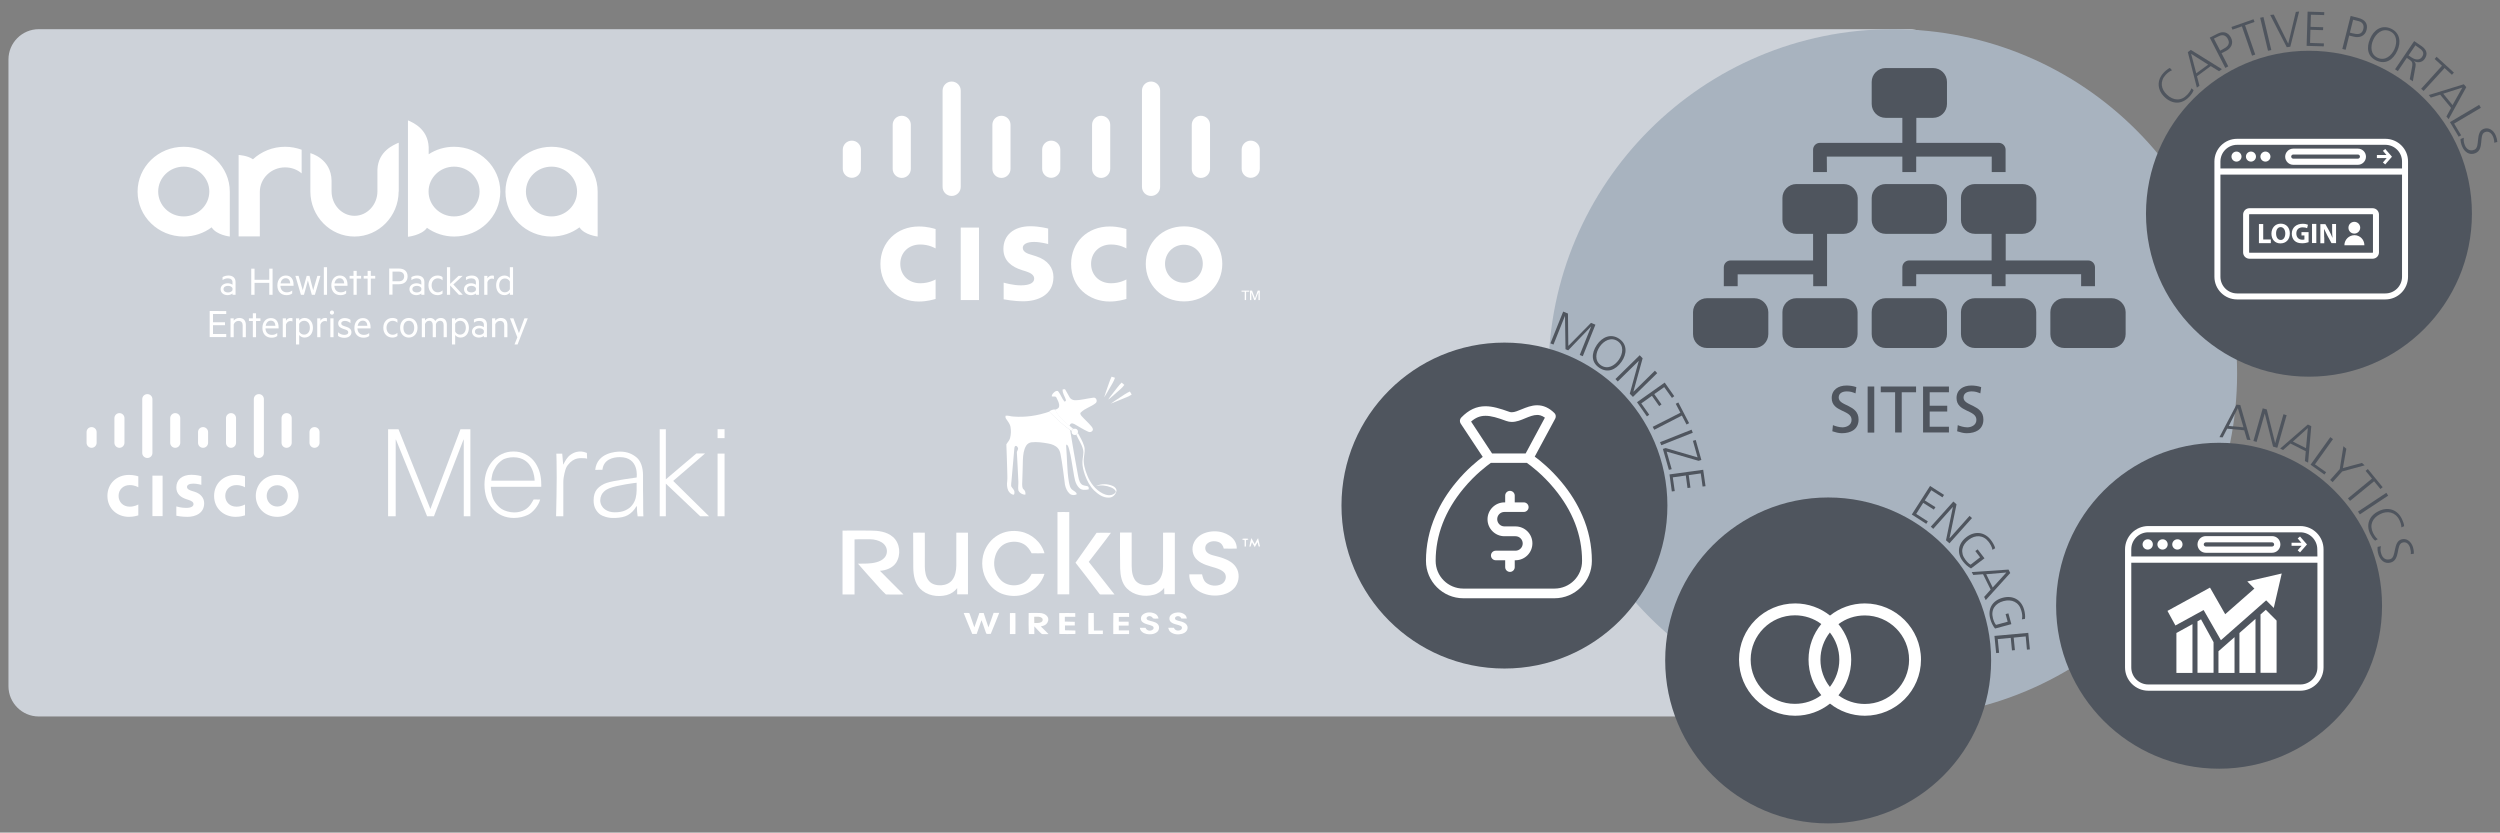 <?xml version="1.0" encoding="utf-8"?>
<!-- Generator: Adobe Illustrator 27.0.0, SVG Export Plug-In . SVG Version: 6.00 Build 0)  -->
<svg version="1.1" id="Layer_1" xmlns="http://www.w3.org/2000/svg" xmlns:xlink="http://www.w3.org/1999/xlink" x="0px" y="0px"
	 viewBox="0 0 2038.8 679" style="enable-background:new 0 0 2038.8 679;" xml:space="preserve">
<rect x="0" y="0" width="2038.8" height="679" fill="#808080" stroke="none"/>
<style type="text/css">
	.st0{fill:#CDD2D9;}
	.st1{fill:#A8B3BF;}
	.st2{fill:#4F555E;}
	.st3{fill:none;}
	.st4{enable-background:new    ;}
	.st5{fill:#FFFFFF;}
	.st6{fill:#D1D3D4;}
	.st7{clip-path:url(#SVGID_00000058583027621091956470000012326295138973124505_);fill:#FFFFFF;}
	.st8{clip-path:url(#SVGID_00000056391270767861827110000010061863731187306929_);}
	.st9{clip-path:url(#SVGID_00000080200684996811757920000001961767724731741862_);fill:#FFFFFF;}
	.st10{clip-path:url(#SVGID_00000045613826797499624330000006798636481093090994_);fill:#FFFFFF;}
	.st11{clip-path:url(#SVGID_00000112600276722852820990000006316705628053721752_);fill:#FFFFFF;}
	.st12{clip-path:url(#SVGID_00000093874984302793998270000001160673262062569629_);fill:#FFFFFF;}
	.st13{clip-path:url(#SVGID_00000112627123297519574080000015874926260395622792_);fill:#FFFFFF;}
	.st14{clip-path:url(#SVGID_00000152259025662076899300000000037972958735953036_);fill:#FFFFFF;}
	.st15{clip-path:url(#SVGID_00000179638834500521362520000010548696147032279170_);fill:#FFFFFF;}
	.st16{clip-path:url(#SVGID_00000123438844972792687370000017994173190876748725_);fill:#FFFFFF;}
	.st17{clip-path:url(#SVGID_00000110445088063207141340000014176385041588602300_);fill:#FFFFFF;}
	.st18{clip-path:url(#SVGID_00000142162270867947804980000012217997630583802506_);fill:#FFFFFF;}
	.st19{clip-path:url(#SVGID_00000083054383377876494600000013499971610924429482_);fill:#FFFFFF;}
	.st20{clip-path:url(#SVGID_00000039111781291393424490000003739457635003864488_);fill:#FFFFFF;}
	.st21{clip-path:url(#SVGID_00000001647644749804063760000006019326921244328064_);fill:#FFFFFF;}
	.st22{clip-path:url(#SVGID_00000166652780358661254390000017243488903597713599_);fill:#FFFFFF;}
	.st23{clip-path:url(#SVGID_00000118389447144632949690000001728566753387994278_);fill:#FFFFFF;}
	.st24{clip-path:url(#SVGID_00000065783749847182217320000009254155611099784608_);fill:#FFFFFF;}
	.st25{clip-path:url(#SVGID_00000139265960482799248480000009082950573101615027_);fill:#FFFFFF;}
	.st26{clip-path:url(#SVGID_00000088840646711155518160000008643448281673886378_);fill:#FFFFFF;}
	.st27{clip-path:url(#SVGID_00000036936779203703354710000011827939052345417360_);fill:#FFFFFF;}
	.st28{clip-path:url(#SVGID_00000075149697612267666800000018404699052642025378_);fill:#FFFFFF;}
</style>
<path class="st0" d="M1557.1,584.3H31.6c-13.6,0-24.7-11.1-24.7-24.7V48.5c0-13.6,11.1-24.7,24.7-24.7h1525.5
	c13.6,0,24.7,11.1,24.7,24.7v511.1C1581.8,573.2,1570.7,584.3,1557.1,584.3z"/>
<circle class="st1" cx="1543.6" cy="304.6" r="280.8"/>
<g>
	<g>
		<path class="st2" d="M1503.6,243.2h-38.7c-6.2,0-11.3,5.1-11.3,11.3v18c0,6.2,5.1,11.3,11.3,11.3h38.7c6.2,0,11.3-5.1,11.3-11.3
			v-18C1514.8,248.4,1509.8,243.2,1503.6,243.2L1503.6,243.2z"/>
		<path class="st2" d="M1430.7,243.2H1392c-6.2,0-11.3,5.1-11.3,11.3v18c0,6.2,5.1,11.3,11.3,11.3h38.8c6.2,0,11.3-5.1,11.3-11.3
			v-18C1442,248.4,1436.9,243.2,1430.7,243.2L1430.7,243.2z"/>
		<path class="st2" d="M1576.4,243.2h-38.7c-6.2,0-11.3,5.1-11.3,11.3v18c0,6.2,5.1,11.3,11.3,11.3h38.8c6.2,0,11.3-5.1,11.3-11.3
			v-18C1587.7,248.4,1582.6,243.2,1576.4,243.2L1576.4,243.2z"/>
		<path class="st2" d="M1722.1,243.2h-38.7c-6.2,0-11.3,5.1-11.3,11.3v18c0,6.2,5.1,11.3,11.3,11.3h38.8c6.2,0,11.3-5.1,11.3-11.3
			v-18C1733.4,248.4,1728.3,243.2,1722.1,243.2L1722.1,243.2z"/>
		<path class="st2" d="M1649.2,243.2h-38.7c-6.2,0-11.3,5.1-11.3,11.3v18c0,6.2,5.1,11.3,11.3,11.3h38.8c6.2,0,11.3-5.1,11.3-11.3
			v-18C1660.5,248.4,1655.5,243.2,1649.2,243.2L1649.2,243.2z"/>
		<path class="st2" d="M1503.6,150.1h-38.7c-6.2,0-11.3,5.1-11.3,11.3v18c0,6.2,5.1,11.3,11.3,11.3h13.7v21.7h-67.2
			c-3.1,0-5.6,2.5-5.6,5.6v15.4h11.3v-9.7h61.6v9.7h11.3v-42.7h13.7c6.2,0,11.3-5.1,11.3-11.3v-18
			C1514.8,155.2,1509.8,150.1,1503.6,150.1L1503.6,150.1z"/>
		<path class="st2" d="M1635.5,150.1h-25c-6.2,0-11.3,5.1-11.3,11.3v18c0,6.2,5.1,11.3,11.3,11.3h13.7v21.7H1557
			c-3.1,0-5.6,2.5-5.6,5.6v15.4h11.3v-9.8h61.6v9.8h11.3v-9.8h61.6v9.8h11.3V218c0-3.1-2.5-5.6-5.6-5.6h-67.2v-21.7h13.7
			c6.2,0,11.3-5.1,11.3-11.3v-18c0-6.2-5.1-11.3-11.3-11.3H1635.5z"/>
		<path class="st2" d="M1489.8,127.7h61.6v12.6h11.3v-12.6h61.6v12.6h11.3v-18.2c0-3.1-2.5-5.6-5.6-5.6h-67.2V96.1h13.7
			c6.2,0,11.3-5.1,11.3-11.3v-18c0-6.2-5.1-11.3-11.3-11.3h-38.8c-6.2,0-11.3,5.1-11.3,11.3v18c0,6.2,5.1,11.3,11.3,11.3h13.7v20.4
			h-67.2c-3.1,0-5.6,2.5-5.6,5.6v18.2h11.3L1489.8,127.7L1489.8,127.7z"/>
		<path class="st2" d="M1551.4,150.1h-13.7c-6.2,0-11.3,5.1-11.3,11.3v18c0,6.2,5.1,11.3,11.3,11.3h38.8c6.2,0,11.3-5.1,11.3-11.3
			v-18c0-6.2-5.1-11.3-11.3-11.3H1551.4z"/>
	</g>
	<rect x="1381.9" y="312.4" class="st3" width="347.6" height="59.5"/>
	<g class="st4">
		<path class="st2" d="M1513.2,320.8c-2.7-1.1-4.3-1.6-7.1-1.6c-3,0-6.6,1.1-6.6,5c0,7.2,16.2,5.5,16.2,17.9c0,8-6.2,11.2-13.7,11.2
			c-2.6,0-5.2-0.8-7.7-1.6l0.5-5c1.8,0.8,5.1,1.8,7.8,1.8c3.1,0,7.4-1.7,7.4-6.1c0-8.4-16.2-6.1-16.2-17.8c0-6.7,5.3-10.2,12.1-10.2
			c2.5,0,5.4,0.4,8,1.3L1513.2,320.8z"/>
		<path class="st2" d="M1523.1,315.2h5.4v37.6h-5.4V315.2z"/>
		<path class="st2" d="M1545.5,319.9h-11.7v-4.7h28.8v4.7h-11.7v32.8h-5.4V319.9z"/>
		<path class="st2" d="M1568.3,315.2h21.1v4.7h-15.7v11h14.3v4.7h-14.3V348h15.7v4.7h-21.1V315.2z"/>
		<path class="st2" d="M1615,320.8c-2.7-1.1-4.3-1.6-7.1-1.6c-3,0-6.6,1.1-6.6,5c0,7.2,16.2,5.5,16.2,17.9c0,8-6.2,11.2-13.7,11.2
			c-2.6,0-5.2-0.8-7.7-1.6l0.5-5c1.8,0.8,5.1,1.8,7.8,1.8c3.1,0,7.4-1.7,7.4-6.1c0-8.4-16.2-6.1-16.2-17.8c0-6.7,5.3-10.2,12.1-10.2
			c2.5,0,5.4,0.4,8,1.3L1615,320.8z"/>
	</g>
</g>
<g>
	<circle class="st2" cx="1883" cy="174.3" r="132.9"/>
	<g>
		<path class="st2" d="M1771.3,57.3c-1.9,0.7-3.8,2.3-5.1,3.7c-4.9,5.2-4,11.7,1.1,16.3c5.1,4.8,11.4,5.3,16.4,0
			c1.2-1.3,3-3.5,3.4-5.3l1.8,1.5c-0.4,1.7-2.3,4.2-3.5,5.4c-6,6.4-13.7,6.3-20,0.4c-6.1-5.7-6.8-13.7-0.9-20
			c1.1-1.2,3.6-3.4,5.1-3.9L1771.3,57.3z"/>
		<path class="st2" d="M1784.2,42.5l2.5-1.8l25.3,15.7l-2.3,1.7l-6.8-4.2l-11.2,8.3l2,7.7l-2.1,1.6L1784.2,42.5z M1786.9,43.9
			l4.2,15.9l9.7-7.1L1786.9,43.9z"/>
		<path class="st2" d="M1802.1,30.7l6.1-3.1c4.6-2.4,8.8-1.6,11.2,3.1c2.4,4.6,0.1,8.8-4.3,11l-3.4,1.7l5.5,10.7l-2.4,1.3
			L1802.1,30.7z M1810.6,41.3l1.7-0.9c3.7-1.9,6.9-4.1,4.6-8.5c-1.6-3.1-4.3-4-7.4-2.4l-4,2L1810.6,41.3z"/>
		<path class="st2" d="M1828.3,21.5l-7.7,2.7l-0.8-2.2l18-6.3l0.8,2.2l-7.7,2.7l8.3,23.9l-2.6,0.9L1828.3,21.5z"/>
		<path class="st2" d="M1843.2,14.5l2.7-0.6l6.4,26.9l-2.7,0.6L1843.2,14.5z"/>
		<path class="st2" d="M1867.8,38.1l-2.9,0.4l-13.5-26.3l2.9-0.3l11.8,23.7l6.2-25.9l2.7-0.3L1867.8,38.1z"/>
		<path class="st2" d="M1881.9,9.5l13.6,0.4l-0.1,2.4l-10.8-0.3l-0.3,9.9l10.3,0.3l-0.1,2.4l-10.3-0.3l-0.3,10.7l11.3,0.4l-0.1,2.4
			l-14-0.4L1881.9,9.5z"/>
		<path class="st2" d="M1917,13l6.6,1.7c5,1.3,7.7,4.6,6.4,9.7c-1.3,5-5.7,6.7-10.5,5.5l-3.7-0.9l-2.9,11.6l-2.7-0.7L1917,13z
			 M1916.4,26.6l1.8,0.5c4,1,7.9,1.5,9.1-3.3c0.9-3.4-0.6-5.8-4-6.6l-4.3-1.1L1916.4,26.6z"/>
		<path class="st2" d="M1949.8,23.3c7.6,3.4,8.4,11.2,5.3,18c-3.5,7.7-9.6,11.4-16.9,8.2s-8.7-10.2-5.3-18
			C1935.8,24.5,1942.2,19.9,1949.8,23.3z M1935.4,32.5c-2.4,5.4-2.2,12.1,3.8,14.7c5.9,2.6,11.1-1.7,13.5-7.1s2.2-12.1-3.8-14.7
			S1937.8,27.2,1935.4,32.5z"/>
		<path class="st2" d="M1968.8,33.5l5.9,4c4.1,2.8,5.6,6.3,2.7,10.5c-2,3-5.6,3.4-8.7,1.9V50c1.7,1.5,1.4,2.7,1.1,4.8l-2.1,11.5
			l-2.5-1.7l1.9-10c0.7-3.8-0.2-4.6-2.4-6.1l-1.9-1.3l-7.3,10.8l-2.3-1.5L1968.8,33.5z M1964.2,45.2l2.4,1.6
			c2.7,1.8,6.4,2.8,8.6-0.3c2.5-3.7,0-5.8-3.1-7.9l-2.3-1.6L1964.2,45.2z"/>
		<path class="st2" d="M1991.5,53.6l-6-5.5l1.6-1.8l14.1,12.9l-1.6,1.8l-6-5.5l-17.1,18.7l-2-1.8L1991.5,53.6z"/>
		<path class="st2" d="M2009.3,68.7l2,2.4l-14.4,26.1l-1.8-2.2l3.8-7l-8.9-10.8l-7.6,2.4l-1.7-2.1L2009.3,68.7z M2008.1,71.4
			l-15.6,5l7.6,9.3L2008.1,71.4z"/>
		<path class="st2" d="M2021.8,85.5l1.4,2.4l-21.8,12.9l5.7,9.5l-2,1.2l-7.1-11.9L2021.8,85.5z"/>
		<path class="st2" d="M2009.3,112.3c-0.3,1.9-0.1,3.9,0.9,6.3c1.3,3.1,4.1,5,7.7,3.5c5-2.1,0.6-14.1,7.3-16.9
			c4.1-1.7,8.2,0.7,10.1,5.2c0.5,1.2,1.2,3.3,1.3,5.4l-2.5,0.6c0.1-1.4-0.3-3.3-1-5c-1.1-2.6-3.5-5-6.7-3.6
			c-5.1,2.2-0.1,13.9-7.6,17.1c-5.1,2.2-9.1-1.3-10.8-5.3c-1.1-2.5-1.4-4.6-1.4-6.2L2009.3,112.3z"/>
	</g>
	<g>
		<path class="st5" d="M1945.3,113.2h-120.9c-10.2,0-18.5,8.3-18.5,18.5v94c0,10.2,8.3,18.5,18.5,18.5h120.9
			c10.2,0,18.5-8.3,18.5-18.5v-94C1963.9,121.5,1955.5,113.2,1945.3,113.2L1945.3,113.2z M1958.9,225.7c0,7.5-6.1,13.6-13.6,13.6
			h-120.9c-7.5,0-13.6-6.1-13.6-13.6v-83.3h148.1V225.7z M1958.9,137.4h-148.1v-5.7c0-7.5,6.1-13.6,13.6-13.6h120.9
			c7.5,0,13.6,6.1,13.6,13.6V137.4z"/>
		<path class="st5" d="M1828,127.7c0,2.3-1.9,4.1-4.1,4.1c-2.3,0-4.1-1.9-4.1-4.1c0-2.3,1.9-4.1,4.1-4.1
			C1826.2,123.6,1828,125.5,1828,127.7L1828,127.7z"/>
		<path class="st5" d="M1839.8,127.7c0,2.3-1.9,4.1-4.1,4.1c-2.3,0-4.1-1.9-4.1-4.1c0-2.3,1.9-4.1,4.1-4.1
			C1838,123.6,1839.8,125.5,1839.8,127.7L1839.8,127.7z"/>
		<path class="st5" d="M1851.6,127.7c0,2.3-1.9,4.1-4.1,4.1c-2.3,0-4.1-1.9-4.1-4.1c0-2.3,1.9-4.1,4.1-4.1
			C1849.8,123.6,1851.6,125.5,1851.6,127.7L1851.6,127.7z"/>
		<path class="st5" d="M1943.3,123l2.9,3.4h-7.8v2.5h8l-3.1,3.6l1.9,1.6l5.5-6.3l-5.5-6.3L1943.3,123z"/>
		<path class="st5" d="M1922.9,121.2h-52.7c-3.6,0-6.6,3-6.6,6.6s3,6.6,6.6,6.6h52.7c3.6,0,6.6-3,6.6-6.6
			C1929.5,124.1,1926.5,121.2,1922.9,121.2L1922.9,121.2z M1922.9,129.4h-52.7c-0.9,0-1.7-0.8-1.7-1.7c0-0.9,0.8-1.7,1.7-1.7h52.7
			c0.9,0,1.7,0.8,1.7,1.7C1924.6,128.6,1923.8,129.4,1922.9,129.4L1922.9,129.4z"/>
		<path class="st5" d="M1834.5,211h100.4c2.9,0,5.2-2.3,5.2-5.2V175c0-2.9-2.3-5.2-5.2-5.2h-100.4c-2.9,0-5.2,2.3-5.2,5.2v30.8
			C1829.3,208.7,1831.6,211,1834.5,211L1834.5,211z M1834.2,175c0-0.1,0.1-0.3,0.3-0.3h100.4c0.1,0,0.3,0.1,0.3,0.3v30.8
			c0,0.1-0.1,0.3-0.3,0.3h-100.4c-0.1,0-0.3-0.1-0.3-0.3V175z"/>
		<path class="st5" d="M1851.9,195.3h-6.2v-12.6h-3.5v15.6h9.7V195.3z"/>
		<path class="st5" d="M1859.7,198.5c4.6,0,7.7-3.1,7.7-8.2c0-4.3-2.6-7.9-7.4-7.9c-4.6,0-7.6,3.5-7.6,8.2
			C1852.4,195,1855.1,198.5,1859.7,198.5L1859.7,198.5z M1859.9,185.2c2.4,0,3.8,2.4,3.8,5.2c0,3-1.4,5.3-3.7,5.3
			c-2.4,0-3.8-2.2-3.8-5.2C1856.1,187.5,1857.5,185.2,1859.9,185.2L1859.9,185.2z"/>
		<path class="st5" d="M1871.2,196.3c1.4,1.4,3.5,2.1,6.3,2.1c2.1,0,4.1-0.5,5.2-0.9v-8.2h-5.8v2.7h2.4v3.3
			c-0.3,0.1-0.9,0.2-1.7,0.2c-2.9,0-4.9-1.9-4.9-5.1c0-3.4,2.2-5,5.2-5c1.7,0,2.8,0.3,3.6,0.7l0.7-2.8c-0.8-0.4-2.3-0.8-4.3-0.8
			c-5.1,0-8.9,3-8.9,8.1C1869,192.9,1869.8,195,1871.2,196.3L1871.2,196.3z"/>
		<rect x="1885.5" y="182.6" class="st5" width="3.5" height="15.6"/>
		<path class="st5" d="M1895.4,193.6c0-2.5,0-4.7-0.1-6.8h0.1c0.8,1.8,1.8,3.8,2.7,5.5l3.3,6h3.7v-15.6h-3.2v4.6
			c0,2.3,0.1,4.4,0.3,6.5h-0.1c-0.7-1.8-1.6-3.7-2.5-5.3l-3.2-5.7h-4.1v15.6h3.2v-4.8H1895.4z"/>
		<path class="st5" d="M1924.8,185.7c0,2.6-2.1,4.8-4.8,4.8s-4.8-2.1-4.8-4.8c0-2.6,2.1-4.8,4.8-4.8S1924.8,183.1,1924.8,185.7
			L1924.8,185.7z"/>
		<path class="st5" d="M1920.1,191.8c-4.5,0-8.2,3.7-8.2,8.2h16.3C1928.2,195.4,1924.6,191.8,1920.1,191.8L1920.1,191.8z"/>
	</g>
</g>
<g>
	<polygon class="st5" points="1018.8,237 1018.8,237.9 1016.2,237.9 1016.2,244.7 1015.1,244.7 1015.1,237.9 1012.5,237.9 
		1012.5,237 	"/>
	<polygon class="st5" points="1019.4,237 1021.1,237 1023.4,243.3 1023.5,243.3 1025.7,237 1027.4,237 1027.4,244.7 1026.3,244.7 
		1026.3,238.4 1026.2,238.4 1023.8,244.7 1022.8,244.7 1020.5,238.4 1020.5,238.4 1020.5,244.7 1019.4,244.7 	"/>
	<rect x="783.5" y="185.6" class="st5" width="14.9" height="59.1"/>
	<path class="st5" d="M918.6,202.6c-0.6-0.3-5.4-3.2-12.5-3.2c-9.6,0-16.3,6.7-16.3,15.8c0,8.8,6.4,15.8,16.3,15.8
		c7,0,11.9-2.8,12.5-3.1v15.9c-1.9,0.5-7,2.1-13.6,2.1c-16.8,0-31.5-11.6-31.5-30.6c0-17.7,13.3-30.6,31.5-30.6
		c7,0,12.2,1.7,13.6,2.1V202.6z"/>
	<path class="st5" d="M763,202.6c-0.6-0.3-5.4-3.2-12.5-3.2c-9.7,0-16.3,6.7-16.3,15.8c0,8.8,6.4,15.8,16.3,15.8
		c7,0,11.9-2.8,12.5-3.1v15.9c-1.9,0.5-7,2.1-13.6,2.1c-16.7,0-31.4-11.6-31.4-30.6c0-17.7,13.3-30.6,31.4-30.6
		c7,0,12.2,1.7,13.6,2.1V202.6z"/>
	<path class="st5" d="M996.8,215.2c0,16.9-13,30.6-31.2,30.6s-31.2-13.7-31.2-30.6s13-30.6,31.2-30.6
		C983.7,184.6,996.8,198.3,996.8,215.2z M965.5,199.6c-8.9,0-15.4,7-15.4,15.5c0,8.6,6.6,15.5,15.4,15.5c8.8,0,15.4-7,15.4-15.5
		S974.4,199.6,965.5,199.6z"/>
	<path class="st5" d="M855,199.1c-0.2-0.1-6.5-1.8-11.7-1.8c-6,0-9.2,2-9.2,4.8c0,3.6,4.4,4.9,6.8,5.6l4.1,1.3
		c9.7,3.1,14.1,9.7,14.1,16.9c0,14.9-13.1,19.8-24.5,19.8c-7.9,0-15.4-1.5-16.1-1.6v-13.6c1.3,0.3,7.6,2.2,14.1,2.2
		c7.4,0,10.8-2.2,10.8-5.5c0-3-3-4.7-6.7-5.9c-0.9-0.3-2.3-0.7-3.2-1c-8.3-2.6-15.2-7.5-15.2-17.3c0-11.1,8.3-18.5,22-18.5
		c7.3,0,14.1,1.8,14.5,1.9v12.7H855z"/>
	<path class="st5" d="M702.1,122.1c0-4.1-3.3-7.4-7.4-7.4c-4.1,0-7.4,3.3-7.4,7.4v15.5c0,4.1,3.3,7.4,7.4,7.4c4.1,0,7.4-3.3,7.4-7.4
		V122.1z"/>
	<path class="st5" d="M742.8,101.8c0-4.1-3.3-7.4-7.4-7.4c-4.1,0-7.4,3.3-7.4,7.4v35.9c0,4.1,3.3,7.4,7.4,7.4c4.1,0,7.4-3.3,7.4-7.4
		V101.8z"/>
	<path class="st5" d="M783.5,73.9c0-4.1-3.3-7.4-7.4-7.4c-4.1,0-7.4,3.3-7.4,7.4v78.5c0,4.1,3.3,7.4,7.4,7.4c4.1,0,7.4-3.3,7.4-7.4
		V73.9z"/>
	<path class="st5" d="M824.1,101.8c0-4.1-3.3-7.4-7.4-7.4c-4.1,0-7.4,3.3-7.4,7.4v35.9c0,4.1,3.3,7.4,7.4,7.4c4.1,0,7.4-3.3,7.4-7.4
		V101.8z"/>
	<path class="st5" d="M864.7,122.1c0-4.1-3.3-7.4-7.4-7.4c-4.1,0-7.4,3.3-7.4,7.4v15.5c0,4.1,3.3,7.4,7.4,7.4c4,0,7.4-3.3,7.4-7.4
		V122.1z"/>
	<path class="st5" d="M905.4,101.8c0-4.1-3.3-7.4-7.4-7.4c-4.1,0-7.4,3.3-7.4,7.4v35.9c0,4.1,3.3,7.4,7.4,7.4c4.1,0,7.4-3.3,7.4-7.4
		V101.8z"/>
	<path class="st5" d="M946.1,73.9c0-4.1-3.3-7.4-7.4-7.4c-4.1,0-7.4,3.3-7.4,7.4v78.5c0,4.1,3.3,7.4,7.4,7.4c4.1,0,7.4-3.3,7.4-7.4
		V73.9z"/>
	<path class="st5" d="M986.8,101.8c0-4.1-3.3-7.4-7.5-7.4c-4.1,0-7.4,3.3-7.4,7.4v35.9c0,4.1,3.3,7.4,7.4,7.4c4.2,0,7.5-3.3,7.5-7.4
		V101.8z"/>
	<path class="st5" d="M1027.4,122.1c0-4.1-3.3-7.4-7.4-7.4s-7.4,3.3-7.4,7.4v15.5c0,4.1,3.3,7.4,7.4,7.4c4.1,0,7.4-3.3,7.4-7.4
		V122.1z"/>
</g>
<g>
	<path class="st5" d="M906.5,307.2c1,0.2,1.9,0.6,2.8,0.9c-1.1,3.3-3.1,6.2-4.8,9.2c-1.4,2.3-2.5,4.6-4,6.7c0.6-2.3,1.5-4.5,2.2-6.7
		C903.9,313.9,905,310.4,906.5,307.2L906.5,307.2z"/>
	<path class="st5" d="M914.7,312c0.8,0.6,1.5,1.2,2.2,1.9c-1.8,2.6-4.4,4.5-6.7,6.6c-2.1,1.8-4.1,3.8-6.4,5.4c1.1-2,2.7-3.7,4-5.5
		C910.1,317.5,912.2,314.5,914.7,312L914.7,312z"/>
	<path class="st5" d="M866.6,317.6c0.8-0.1,1.9-0.6,2.3,0.4c1.3,2,2.2,4.2,3.5,6.2c0.9,1.4,2.5,2.1,4.2,2.2c5.1,0,10-1.5,15.1-2.1
		c2.3-0.4,3.6,2.9,1.9,4.4c-3.7,3.1-8.8,4.2-12.2,7.7c-0.9,0.8,0,1.9,0.5,2.7c2.5,2.9,5.5,5.4,8,8.4c0.8,1,1.8,2.2,1.2,3.5
		c-0.7,1.3-2.3,1.7-3.6,1.1c-4-1.8-7.6-4.2-11.4-6.3c-0.8-0.4-1.7-0.7-2.6-0.4c-0.8,0.4-1,1.3-1.4,2c-4.5-3.8-9.2-7.7-11.7-13.2
		c1.2-0.5,3-1,3.3-2.6c0.5-2.6-1.1-5-2.1-7.2c-0.5-1.6-2.6-0.8-3.8-1.1c-0.2-1.7,1.3-2.9,2.5-3.9c0.8-0.5,2.1-1.1,2.8-0.1
		c2,2.5,2.9,5.8,5,8.2c0.8,0,1.5-0.9,1.1-1.6C868.3,323.1,866.3,320.6,866.6,317.6L866.6,317.6z"/>
	<path class="st5" d="M913.4,324.1c2.6-1.7,5.1-3.5,8-4.8c0.5,0.8,1.1,1.6,1.5,2.5c-2.5,1.6-5.3,2.6-8,3.7c-3.1,1.2-6.1,2.6-9.1,3.7
		C908.2,327.4,910.9,325.8,913.4,324.1L913.4,324.1z"/>
	<path class="st5" d="M855.6,335.7c1.3-1.2,3.1-1.9,4.9-1.7c2.5,5.4,7.2,9.4,11.7,13.2c1,0.8,2,1.7,3,2.5c-0.4,0.6-0.9,1.2-1.3,1.7
		c-0.4-0.2-0.8-0.4-1.2-0.7C866.4,346.3,861,341,855.6,335.7L855.6,335.7z"/>
	<path class="st5" d="M826.4,339.7c9.9,0.8,19.9-0.7,29.3-4c5.4,5.3,10.8,10.6,17,15c1.9,12.1,4.1,24.2,6.3,36.2
		c0.6,2.7,0.8,5.8,2.9,7.9c1.4,1.4,3.5,1.2,5.2,1.8c0.9,0.5,0.9,1.6,0.7,2.5c-2.6,0.6-5.7,0.8-7.7-1.2c-3.5-3.4-3.9-8.5-4.7-13
		c-1.2-6.2-1.8-12.4-3.5-18.5c-0.4-1.3-0.7-2.9-1.9-3.9c-0.8,0.4-0.5,1.4-0.5,2.1c0.8,9.4,0.6,19,2.2,28.4c0.5,2.3,0.8,5,2.9,6.5
		c1.3,1.1,3.3,1.7,3.5,3.6c-1.8,1-4.2,0.9-5.8-0.5c-2.1-1.9-3.2-4.6-3.8-7.3c-1.1-8.3-2-16.6-3.6-24.8c-0.3-1.7-0.9-3.5-2.1-4.9
		c-2-2.3-5-3.4-7.9-3.9c-4.5-0.8-9.1-1.5-13.7-1c-1.7,0.2-3.4,1.2-4.3,2.7c-2.1,3.4-2.5,7.5-2.7,11.4c-0.1,6.6-0.4,13.3-0.6,19.9
		c0.1,1.5-0.1,3.5,1.3,4.5c1.2,1,1.6,2.7,1.3,4.2c-2.3,0.1-4.8-1.4-5.7-3.5c-0.4-2.3,0.1-4.7,0-7c-0.3-7.8-0.8-15.6-1.2-23.5
		c-0.3-1.5,1.5-2.8,0.8-4.3c-0.4-0.8-1.1-1.8-2.1-1.4c-0.6,0.6-0.8,1.4-0.8,2.2c-0.8,8.7-1.5,17.4-2.3,26.1
		c-0.1,1.5-0.4,2.9-0.3,4.4c0.7,1.7,2.7,2.9,2.7,4.9c0,0.8,0.1,1.9-0.8,2.2c-1.9-0.3-3.5-1.9-4.3-3.5c-1-2.4-1.2-5-0.8-7.6
		c0.3-2.9,0-5.9,0-8.8c-0.1-7.1-0.5-14.2-0.7-21.2c0.9-1.7,2.5-3.1,3-5c0.8-3,0.9-6.1,0.4-9.1c-0.4-2.7-2.3-4.7-3.7-6.9
		c-0.5-0.7-0.4-1.5-0.4-2.3C822.2,338.6,824.3,339.7,826.4,339.7L826.4,339.7z"/>
	<path class="st5" d="M875.2,349.7c0.9,0,2-0.3,2.8,0.3c1,0.6,1.3,1.9,1,3c-0.4,0.5-0.8,1.1-1.2,1.6c-1,0.2-2.3,0.3-3.1-0.5
		c-0.8-0.6-0.8-1.8-0.8-2.7C874.3,350.9,874.8,350.3,875.2,349.7L875.2,349.7z"/>
	<path class="st5" d="M875.2,352.1c-0.1-1.2,1.1-1.5,2.1-1.5l-0.2,0.4C876.4,351.4,875.8,351.8,875.2,352.1L875.2,352.1z"/>
	<path class="st5" d="M877.1,350.9c1.3,0.1,1.1,2.4-0.1,2.6c-1,0.5-1.6-0.5-2.1-1.2l0.4-0.2C875.8,351.8,876.4,351.4,877.1,350.9
		L877.1,350.9z"/>
	<path class="st5" d="M877.8,354.6c0.4-0.5,0.8-1.1,1.2-1.6c1.8,3.4,3.8,6.7,5,10.4c1.1,3,0.4,6.2,0,9.3c-0.8,5.1,0.8,10.3,2.7,15
		c2.4,6.1,6.7,11.8,12.7,14.8c2.8,1.4,6.5,2.1,9.3,0.1c0.6-0.5,1.5-1.1,1.2-2c-0.7-1.6-2.3-2.4-3.8-3.1c-3.9-1.6-8.2-2.1-12.3-1.1
		c4.3-2.1,9.5-2,13.9,0c1.5,0.7,3,2.2,2.8,4c-0.5,2.8-3,5.4-6,5.4c-4.8,0.3-9-2.7-12.3-5.9c-3.5-3.5-5.7-7.9-7.4-12.5
		c-1.2-3.5-2.2-7.1-2.1-10.8c0.1-3.4,1.4-6.8,0.5-10.2C882.2,362.2,879.5,358.6,877.8,354.6L877.8,354.6z"/>
	<path class="st5" d="M862.4,417.6c3.2,0,6.4-0.1,9.6,0c0,22.4,0,44.7,0,67.1c-3.2,0-6.4,0-9.6,0C862.4,462.4,862.4,440,862.4,417.6
		L862.4,417.6z"/>
	<path class="st5" d="M687.1,432.7c7.5-0.1,15,0,22.6,0c6.4,0,13.5,0.8,18.5,5.2c5.9,5.1,6.7,14.6,2.6,21c-2.9,4.3-8.2,6.3-13.2,6.6
		c6.3,6.5,12.8,12.8,19.2,19.3c-4.7,0.1-9.5,0.1-14.3,0c-3.4-3.1-6.4-6.6-9.5-10.1c-4.4-5-9-9.9-13.3-15c5-0.1,10.2,0.2,15.1-1.2
		c2.5-0.7,5-1.8,6.7-3.9c2.1-2.5,2.4-6.3,0.7-9.1c-1.5-2.7-4.5-4.2-7.4-5c-3.4-1-7-0.7-10.5-0.7c-2.5,0-5-0.1-7.4,0.1
		c0,15,0,30,0,44.9c-3.3,0-6.6,0-9.8,0C687.1,467.4,687.1,450,687.1,432.7L687.1,432.7z"/>
	<path class="st5" d="M813.6,436.6c5.5-3.4,12.3-4.3,18.6-3.1c9.1,1.7,17.1,8.7,19.6,17.7c-3.5,0.1-7,0-10.5,0
		c-1.5-3-3.5-5.8-6.5-7.5c-4.2-2.4-9.6-2.4-14-0.8c-4.5,1.7-7.7,5.8-9.1,10.4c-2.2,6.8-0.6,15,4.7,20c5.6,5.4,15.4,5.4,21.1,0
		c1.6-1.5,2.8-3.3,3.8-5.3c3.5,0,7,0,10.5,0c-2.1,6.8-7.2,12.6-13.7,15.6c-6,2.8-13,3.1-19.3,1.2c-5.4-1.6-10-5.2-13.1-9.9
		c-4.9-7.2-6-16.7-3.1-24.8C804.6,444.6,808.5,439.6,813.6,436.6L813.6,436.6z"/>
	<path class="st5" d="M982.5,434.7c4.7-1.7,10-1.9,14.8-0.4c3.5,1.1,7,3.1,9.2,6.2c1.4,2,2.2,4.5,2.1,6.9c-3.5,0-7.1,0.1-10.6,0
		c-0.5-2.4-2-4.6-4.4-5.4c-3.1-1.1-6.9-0.8-9.3,1.5c-1.8,1.8-1.9,5,0,6.9c1.3,1.3,3.2,2,5,2.5c2.9,0.8,5.8,1.4,8.6,2.5
		c3.9,1.4,7.8,3.6,10.1,7.2c3.1,4.6,2.7,11.2-0.4,15.7c-2.4,3.4-6.2,5.6-10.1,6.6c-6.1,1.5-12.7,0.9-18.3-1.9
		c-3-1.5-5.8-3.7-7.4-6.7c-1.4-2.4-2-5.2-1.9-7.9c3.5,0,7,0,10.4,0c0.6,2.5,1.2,5.1,3.3,6.8c3.5,2.8,8.6,3.1,12.5,1.2
		c3.1-1.5,4.7-5.8,2.7-8.9c-1.8-2.4-4.8-3.5-7.6-4.4c-5.1-1.6-10.7-2.7-14.8-6.4c-4-3.5-5-9.6-2.7-14.3
		C975.3,438.8,978.7,436.1,982.5,434.7L982.5,434.7z"/>
	<path class="st5" d="M913.4,434.3c3.1,0,6.3,0,9.5,0c0,7.9,0,15.8,0,23.7c0,4.8-0.2,10,2.3,14.3c1.5,2.7,4.6,4.4,7.7,4.8
		c4.1,0.6,8.7-0.3,11.7-3.4c2.9-3.1,3.9-7.6,3.9-11.7c0-9.2,0-18.4,0-27.6c3.2-0.1,6.4-0.1,9.6,0c0,16.7,0,33.5,0,50.2
		c-2.9,0-5.8,0-8.6,0c0-1.7,0-3.5-0.1-5.2c-2.1,2.8-5.2,4.9-8.7,5.7c-7.4,1.9-16.2,0.4-21.7-5.2c-4.2-4.2-5.3-10.4-5.5-16.2
		C913.4,454,913.3,444.2,913.4,434.3L913.4,434.3z"/>
	<path class="st5" d="M744.7,434.4c3.1-0.1,6.3,0,9.5,0c0.1,9.2,0,18.3,0,27.5c0.1,4.2,0.6,8.7,3.5,12c2.4,2.8,6.5,3.6,10,3.4
		c3.3-0.2,6.7-1.5,8.8-4.2c2.7-3.4,3.3-7.8,3.4-12c0-8.9,0-17.8,0-26.7c3.1,0,6.3,0,9.5,0c0,16.7,0,33.5,0,50.3c-2.9,0-5.8,0-8.8,0
		c0-1.7,0-3.4,0-5.1c-2.1,2.8-5.2,4.8-8.6,5.7c-7.5,1.9-16.2,0.4-21.7-5.3c-4.3-4.5-5.4-11-5.5-17
		C744.7,453.4,744.7,443.9,744.7,434.4L744.7,434.4z"/>
	<path class="st5" d="M877.1,458.9c5.7-8.2,11.5-16.3,17.2-24.4c3.9,0,7.8-0.1,11.7,0c-5.8,8-12.1,15.8-18.1,23.7
		c6.9,8.9,14.1,17.6,21,26.6c-3.7,0-7.4,0-11.2,0c-0.8,0.1-1.2-0.6-1.6-1.2C889.9,475.3,883.5,467.1,877.1,458.9L877.1,458.9z"/>
	<path class="st5" d="M1013.5,439.3c1.4-0.1,2.7-0.1,4.1,0c0.1,0.2,0.4,0.5,0.5,0.7c-0.7,0.2-1.4,0.4-2,0.5c0,1.8,0,3.5,0,5.2
		c-0.3,0-0.8,0-1.1,0c0-1.7,0-3.5,0-5.2c-0.7-0.1-1.4-0.3-2-0.5C1013.1,439.8,1013.4,439.5,1013.5,439.3L1013.5,439.3z"/>
	<path class="st5" d="M1020.5,438.8c1,1.6,1.8,3.3,2.7,4.9c1-1.5,1.6-3.4,2.8-4.8c0.6,2.3,1.1,4.5,1.6,6.8c-0.3,0-0.9-0.1-1.2-0.1
		c-0.3-1.2-0.5-2.3-0.8-3.5c-0.8,1.3-1.5,2.7-2.3,4.1c-0.8-1.3-1.5-2.7-2.3-4c-0.5,1.2-0.7,2.4-1.1,3.5c-0.3,0-0.8,0.1-1,0.1
		C1019.3,443.4,1019.8,441.1,1020.5,438.8L1020.5,438.8z"/>
	<path class="st5" d="M887.6,499.9c1.5,0,3,0,4.4,0c0.1,4.7,0,9.5,0.1,14.3c2.4,0,4.8,0,7.3,0c0,1,0,1.9,0,2.9c-3.9,0-7.9,0-11.8,0
		C887.6,511.3,887.4,505.6,887.6,499.9L887.6,499.9z"/>
	<path class="st5" d="M908,499.9c4.2,0,8.5,0,12.8,0c0,1.1,0,2.1,0,3.2c-2.8,0-5.6-0.1-8.4,0c0,1.3,0,2.6,0,3.9c2.7,0,5.3,0,8,0
		c0.1,1.1,0.1,2.1,0,3.2c-2.7,0-5.4-0.1-8,0c0,1.3,0,2.6,0,3.9c2.8,0,5.6,0,8.4,0c0,1,0,2,0,3c-4.3,0-8.6,0-12.9,0
		C907.9,511.3,907.8,505.6,908,499.9L908,499.9z"/>
	<path class="st5" d="M931.9,501.3c2.7-2.3,6.8-2.3,9.9-0.9c1.6,0.7,2.7,2.3,3,4c-1.5,0-3.2,0.4-4.6-0.2c-0.8-1.8-3.5-2.4-4.9-0.8
		c-0.6,0.8-0.1,1.9,0.8,2.3c2.6,1.1,5.8,1.1,7.9,3.1c1.9,1.8,1.5,5.2-0.5,6.7c-2.4,1.9-5.7,2.1-8.6,1.5c-2.5-0.5-5.1-2.3-5.3-5
		c1.5,0,3,0,4.6,0c0.9,2.5,4.3,3.1,6.2,1.2c0.8-0.8,0.4-2.3-0.7-2.7c-2.4-1.2-5.4-1.2-7.7-3C929.9,506.2,930,502.9,931.9,501.3
		L931.9,501.3z"/>
	<path class="st5" d="M953.7,504.1c0.1-2.3,2.4-3.8,4.4-4.3c2.9-0.7,6.3-0.4,8.5,1.8c0.8,0.8,1.1,1.8,1.3,2.8c-1.5,0.1-3,0-4.5,0
		c-0.7-1.9-3.1-2.5-4.6-1.3c-0.9,0.6-0.7,2.1,0.3,2.5c2,1,4.4,1,6.4,2.1c1.7,0.8,3.1,2.4,3,4.3c0,2.6-2.3,4.3-4.5,4.9
		c-3.1,0.8-6.8,0.6-9.4-1.5c-1.1-0.8-1.5-2.1-1.9-3.4c1.6-0.1,3.1-0.1,4.7,0c0.8,2.5,4.2,2.9,6,1.3c0.8-0.8,0.7-2.3-0.4-2.8
		c-2.3-1.2-5.2-1.2-7.4-2.7C954.3,507.1,953.5,505.6,953.7,504.1L953.7,504.1z"/>
	<path class="st5" d="M785.9,499.9c1.5,0,2.9-0.1,4.4,0c0.5,0.4,0.5,1.1,0.8,1.6c1.2,3.4,2.3,6.7,3.5,10.1c1.5-3.9,2.7-7.8,4.1-11.7
		c1.2,0,2.3,0,3.5,0c1.2,3.9,2.6,7.8,3.9,11.7c1.5-3.9,2.8-7.8,4.2-11.8c1.5,0,3.1,0,4.6,0c-2.2,5.8-4.6,11.4-6.9,17.1
		c-1.2-0.1-2.6,0.4-3.7-0.2c-1.4-3.6-2.4-7.3-3.9-10.9c-1.3,3.7-2.6,7.4-3.9,11.2c-1.2,0-2.4,0-3.6,0
		C790.5,511.3,788.1,505.6,785.9,499.9L785.9,499.9z"/>
	<path class="st5" d="M823.6,500c1.5-0.1,3-0.1,4.5,0c0,5.7,0.1,11.4,0,17.1c-1.5,0-3,0-4.5,0C823.6,511.3,823.6,505.6,823.6,500
		L823.6,500z"/>
	<path class="st5" d="M838.9,499.9c3,0,6-0.1,8.9,0c2.5,0,5.2,1,6.6,3.3c1.1,1.9,0.3,4.4-1.2,5.8c-1.2,1.1-2.9,1.5-4.4,1.9
		c2.1,2,4.2,4,6.3,6.2c-1.8,0-3.6,0.2-5.4,0c-2.3-1.9-4.1-4.2-6.2-6.3c0,2.1,0,4.2,0,6.3c-1.5,0-3,0-4.5,0
		C838.8,511.3,838.8,505.6,838.9,499.9L838.9,499.9z"/>
	<path class="st5" d="M863.8,500c4.4-0.1,8.8-0.1,13.1,0c0,1,0,2,0,3c-2.8,0-5.7,0-8.5,0c0,1.3,0,2.6,0,3.9c2.7,0.2,5.4,0,8.1,0.2
		c0,1,0,2,0,3c-2.7,0-5.4,0-8,0c0,1.3,0,2.6,0,3.9c2.8,0.2,5.7,0,8.5,0.2c0,0.9,0,1.9,0,2.8c-4.4,0.1-8.7,0.1-13.1,0
		C863.8,511.3,863.9,505.6,863.8,500L863.8,500z"/>
	<path class="st6" d="M843.4,503c2.1,0,4.6-0.5,6.3,1c1.1,0.9,0.7,2.7-0.4,3.3c-1.7,1-3.9,0.7-5.8,0.8
		C843.4,506.4,843.4,504.7,843.4,503L843.4,503z"/>
</g>
<g>
	<g>
		<circle class="st2" cx="1809.7" cy="494" r="132.9"/>
		<g>
			<path class="st2" d="M1823.9,330l3.1,0.3l8.3,28.6l-2.8-0.3l-2.3-7.7l-13.9-1.3l-3.7,7.1l-2.6-0.2L1823.9,330z M1825,332.8
				l-7.4,14.6l12,1.1L1825,332.8z"/>
			<path class="st2" d="M1845.3,333l3.3,0.9l6.8,27.3h0.1l6.7-23.4l2.6,0.8l-7.6,26.6l-3.5-1l-6.7-26.8h-0.1l-6.6,23l-2.6-0.8
				L1845.3,333z"/>
			<path class="st2" d="M1882.1,346.2l2.8,1.4l-2.6,29.7l-2.6-1.3l0.7-8l-12.5-6.3l-6,5.3l-2.4-1.2L1882.1,346.2z M1882.1,349.1
				l-12.2,11l10.7,5.4L1882.1,349.1z"/>
			<path class="st2" d="M1900.4,356.5l2.2,1.6l-14.7,20.6l9.1,6.4l-1.4,1.9l-11.3-8L1900.4,356.5z"/>
			<path class="st2" d="M1908.1,382.6l3-18.7l2.4,2.1l-2.8,15.7l15.5-4.2l2.2,2l-18.3,5l-7.8,8.7l-2-1.8L1908.1,382.6z"/>
			<path class="st2" d="M1934.4,390.3l-5.2-6.3l1.8-1.5l12.1,14.8l-1.8,1.5l-5.2-6.3l-19.6,16l-1.7-2.1L1934.4,390.3z"/>
			<path class="st2" d="M1946.1,401.9l1.5,2.3l-23.1,15.3l-1.5-2.3L1946.1,401.9z"/>
			<path class="st2" d="M1958.4,430.1c0-2-0.8-4.3-1.7-6.1c-3.2-6.4-9.6-7.8-15.7-4.7c-6.2,3.1-8.9,8.8-5.7,15.4
				c0.8,1.6,2.3,4,3.8,5l-2.1,1.2c-1.5-0.9-3.1-3.6-3.9-5.1c-3.9-7.8-1.1-15.1,6.6-18.9c7.5-3.8,15.2-1.6,19,6.1
				c0.7,1.5,2,4.5,1.9,6.1L1958.4,430.1z"/>
			<path class="st2" d="M1941.7,445.4c-0.5,1.9-0.5,3.9,0.3,6.3c1,3.3,3.5,5.4,7.3,4.3c5.2-1.6,2.1-13.9,9-16.1
				c4.2-1.3,8,1.6,9.5,6.2c0.4,1.3,0.9,3.4,0.7,5.5l-2.5,0.3c0.3-1.4,0-3.3-0.5-5.1c-0.8-2.7-2.9-5.4-6.3-4.3
				c-5.3,1.6-1.6,13.8-9.3,16.2c-5.3,1.7-8.9-2.3-10.2-6.4c-0.8-2.6-0.9-4.7-0.7-6.3L1941.7,445.4z"/>
		</g>
	</g>
	<g>
		<path class="st5" d="M1875.9,429H1752c-10.4,0-19,8.5-19,19v96.3c0,10.4,8.5,19,19,19h123.9c10.4,0,19-8.5,19-19V448
			C1894.9,437.6,1886.4,429,1875.9,429L1875.9,429z M1889.9,544.3c0,7.7-6.2,13.9-13.9,13.9h-124c-7.7,0-13.9-6.2-13.9-13.9v-85.4
			h151.8V544.3z M1889.9,453.8h-151.8V448c0-7.7,6.2-13.9,13.9-13.9h123.9c7.7,0,13.9,6.2,13.9,13.9L1889.9,453.8L1889.9,453.8z"/>
		<path class="st5" d="M1755.7,444c0,2.3-1.9,4.2-4.2,4.2c-2.3,0-4.2-1.9-4.2-4.2c0-2.3,1.9-4.2,4.2-4.2
			C1753.8,439.7,1755.7,441.6,1755.7,444L1755.7,444z"/>
		<path class="st5" d="M1767.8,444c0,2.3-1.9,4.2-4.2,4.2c-2.3,0-4.2-1.9-4.2-4.2c0-2.3,1.9-4.2,4.2-4.2
			C1765.9,439.7,1767.8,441.6,1767.8,444L1767.8,444z"/>
		<path class="st5" d="M1779.9,444c0,2.3-1.9,4.2-4.2,4.2c-2.3,0-4.2-1.9-4.2-4.2c0-2.3,1.9-4.2,4.2-4.2
			C1778,439.7,1779.9,441.6,1779.9,444L1779.9,444z"/>
		<path class="st5" d="M1873.8,439.1l3,3.5h-8v2.5h8.2l-3.2,3.7l1.9,1.7l5.7-6.5l-5.7-6.5L1873.8,439.1z"/>
		<path class="st5" d="M1852.9,437.2h-54c-3.7,0-6.8,3-6.8,6.8c0,3.7,3,6.8,6.8,6.8h54c3.7,0,6.8-3,6.8-6.8
			C1859.7,440.2,1856.7,437.2,1852.9,437.2L1852.9,437.2z M1852.9,445.7h-54c-0.9,0-1.7-0.8-1.7-1.7c0-0.9,0.8-1.7,1.7-1.7h54
			c0.9,0,1.7,0.8,1.7,1.7C1854.6,444.9,1853.9,445.7,1852.9,445.7L1852.9,445.7z"/>
		<path class="st5" d="M1774.9,548.8h13.1V509l-13.1,7.2V548.8z"/>
		<path class="st5" d="M1792.1,506.7v42h13.1v-25l-10.2-18.6L1792.1,506.7z"/>
		<path class="st5" d="M1809.2,548.8h13.1v-29.2l-13.1,11.5V548.8z"/>
		<path class="st5" d="M1826.3,548.8h13.1v-44.1l-13.1,11.5V548.8z"/>
		<path class="st5" d="M1843.5,501.1v47.6h13.1v-42.6l-8.8-8.8L1843.5,501.1z"/>
		<path class="st5" d="M1811.2,522.1l36.9-32.5l6.2,6.2l6.5-28.1l-28.1,6.5l5.8,5.8l-23.8,20.9l-12.4-21.7l-34.7,19l6.5,11.9
			l23-12.6L1811.2,522.1z"/>
	</g>
</g>
<g>
	<g>
		<circle class="st2" cx="1226.9" cy="412.3" r="132.9"/>
		<g>
			<path class="st2" d="M1274.8,254.1l3.9,1.6l0.3,26.4l18.5-18.8l3.6,1.5l-10.3,25.7l-2.5-1l9.3-23.2h-0.1l-18.6,19.4l-2.2-0.9
				l-0.4-27h-0.1l-9.3,23.2l-2.5-1L1274.8,254.1z"/>
			<path class="st2" d="M1320.5,276.3c6.9,4.7,6.2,12.6,1.9,18.7c-4.9,6.9-11.6,9.4-18.2,4.9s-6.6-11.7-1.9-18.7
				C1306.5,275,1313.6,271.6,1320.5,276.3z M1304.6,282.7c-3.3,4.8-4.4,11.5,1,15.2s11.2,0.4,14.6-4.5c3.3-4.8,4.4-11.5-1-15.2
				C1313.8,274.6,1307.9,277.9,1304.6,282.7z"/>
			<path class="st2" d="M1337.2,289.7l2.4,2.5l-7.5,27.1l0.1,0.1l17.4-17.1l1.9,2l-19.8,19.4l-2.6-2.6l7.3-26.6l-0.1-0.1l-17,16.7
				l-1.9-2L1337.2,289.7z"/>
			<path class="st2" d="M1357.6,312l7.8,11.1l-1.9,1.4l-6.3-8.8l-8.1,5.7l5.9,8.4l-1.9,1.4l-5.9-8.4l-8.7,6.2l6.5,9.2l-1.9,1.4
				L1335,328L1357.6,312z"/>
			<path class="st2" d="M1370.4,336.6l-3.8-7.3l2.1-1.1l8.8,16.9l-2.1,1.1l-3.8-7.3l-22.5,11.6l-1.3-2.4L1370.4,336.6z"/>
			<path class="st2" d="M1379.5,350.4l1,2.5l-25.7,10.2l-1-2.5L1379.5,350.4z"/>
			<path class="st2" d="M1358.4,365.4l26,7.6l-3.8-13.5l2.3-0.7l4.6,16.3l-2.3,0.7l-26-7.5l4.1,14.3l-2.3,0.6l-4.9-17.1
				L1358.4,365.4z"/>
			<path class="st2" d="M1389,383.1l1.9,13.4l-2.4,0.3l-1.5-10.7l-9.8,1.4l1.4,10.2l-2.4,0.3l-1.4-10.2l-10.6,1.5l1.6,11.2l-2.4,0.3
				l-1.9-13.9L1389,383.1z"/>
		</g>
	</g>
	<g>
		<path class="st5" d="M1235.9,429.3h-9c-3.3,0-5.9-2.7-5.9-5.9c0-3.3,2.6-5.9,5.9-5.9h15.8c2.2,0,3.9-1.8,3.9-3.9
			c0-2.2-1.8-3.9-3.9-3.9h-7.4v-5.5c0-2.2-1.8-3.9-3.9-3.9c-2.2,0-3.9,1.8-3.9,3.9v5.5h-0.6c-7.6,0-13.8,6.2-13.8,13.8
			c0,7.6,6.2,13.8,13.8,13.8h9c3.3,0,5.9,2.7,5.9,5.9c0,3.3-2.7,5.9-5.9,5.9h-16.1c-2.2,0-3.9,1.8-3.9,3.9c0,2.2,1.8,3.9,3.9,3.9
			h7.7v5.6c0,2.2,1.8,3.9,3.9,3.9c2.2,0,3.9-1.8,3.9-3.9v-5.6h0.8c7.5-0.1,13.6-6.2,13.6-13.8
			C1249.7,435.4,1243.5,429.3,1235.9,429.3L1235.9,429.3z"/>
		<path class="st5" d="M1290.4,420.4c-4.1-9.5-9.8-18.7-17-27.3c-8.7-10.5-17.4-17.5-21.8-20.7l16.7-31c0.8-1.5,0.6-3.4-0.7-4.6
			c-4.3-4.2-8.9-6.3-14-6.3c-4.7,0-9,1.8-12.7,3.3c-2.9,1.2-5.7,2.4-8,2.4c-0.7,0-1.3-0.1-1.9-0.3c-7.8-2.8-13.8-4.6-19.6-4.6
			c-7.3,0-13.6,2.9-19.7,9.2c-1.3,1.3-1.5,3.4-0.5,4.9l18,27.2c-4.4,3.3-13,10.2-21.5,20.5c-7.2,8.6-12.9,17.8-17,27.3
			c-5.2,11.9-7.8,24.4-7.8,37c0,16.8,13.7,30.5,30.5,30.5h74.3c16.8,0,30.5-13.7,30.5-30.5C1298.2,444.8,1295.6,432.3,1290.4,420.4
			L1290.4,420.4z M1199.7,343.8c3.8-3.3,7.4-4.7,11.8-4.7c4.6,0,9.9,1.6,16.9,4.2c1.4,0.5,3,0.8,4.5,0.8c3.8,0,7.5-1.5,11-3
			c3.4-1.4,6.6-2.7,9.7-2.7c1.5,0,3.6,0.3,6.3,2.2l-15.7,29.2h-27.4L1199.7,343.8z M1267.7,480h-74.3c-12.5,0-22.6-10.1-22.6-22.6
			c0-21,7.7-40.9,22.8-59.1c9.6-11.6,19.3-18.7,22.2-20.8h29.4c3,2.1,12.7,9.3,22.2,20.8c15.2,18.3,22.8,38.1,22.8,59.1
			C1290.3,469.9,1280.2,480,1267.7,480L1267.7,480z"/>
	</g>
</g>
<g>
	<g>
		<circle class="st2" cx="1490.9" cy="538.6" r="132.9"/>
		<g>
			<path class="st2" d="M1574,396.3l11.4,7.3l-1.3,2l-9.1-5.8l-5.3,8.3l8.7,5.5l-1.3,2l-8.7-5.5l-5.7,9l9.5,6.1l-1.3,2l-11.8-7.6
				L1574,396.3z"/>
			<path class="st2" d="M1593,409l2.6,2.3l-5.7,27.5l0.1,0.1l16.2-18.2l2,1.8l-18.4,20.6l-2.8-2.5l5.6-27l-0.1-0.1l-15.9,17.8
				l-2-1.8L1593,409z"/>
			<path class="st2" d="M1614.8,454.5l-3.9-5.1l1.9-1.4l5.6,7.3l-11,8.3c-2.7-1.5-4.7-3.4-6.6-5.8c-5.3-6.9-3.9-14.6,2.9-19.8
				c6.7-5.1,14.7-4.4,19.9,2.4c1.3,1.7,3.1,4.6,3.5,6.7l-2.2,1.3c-0.4-2.4-1.7-4.6-3.1-6.5c-4.4-5.7-10.8-5.9-16.3-1.7
				c-5.6,4.2-7.1,10.4-2.7,16.2c1,1.4,2.9,3.5,4.3,4.1L1614.8,454.5z"/>
			<path class="st2" d="M1638,464.5l1.4,2.8l-20,22.1l-1.3-2.6l5.3-6l-6.2-12.5l-8,0.6l-1.2-2.4L1638,464.5z M1636.2,466.9
				l-16.4,1.4l5.3,10.8L1636.2,466.9z"/>
			<path class="st2" d="M1637.3,507l-1.7-6.2l2.3-0.6l2.4,8.8l-13.3,3.6c-1.9-2.4-3.1-4.9-3.9-7.9c-2.3-8.4,1.9-15,10.1-17.2
				c8.1-2.2,15.2,1.4,17.5,9.7c0.6,2,1.1,5.5,0.7,7.5l-2.5,0.4c0.6-2.4,0.2-4.9-0.5-7.2c-1.9-6.9-7.8-9.5-14.5-7.7s-10.5,6.9-8.6,14
				c0.4,1.6,1.4,4.3,2.5,5.4L1637.3,507z"/>
			<path class="st2" d="M1654.1,516.1l1.3,13.5l-2.4,0.2l-1-10.8l-9.8,1l1,10.2l-2.4,0.2l-1-10.2l-10.6,1l1.1,11.2l-2.4,0.2l-1.4-14
				L1654.1,516.1z"/>
		</g>
	</g>
	<g>
		<path class="st5" d="M1520.8,492.1c-10.7,0-20.6,3.7-28.4,9.9c-7.8-6.2-17.7-9.9-28.4-9.9c-25.3,0-45.8,20.5-45.8,45.8
			c0,25.3,20.5,45.8,45.8,45.8c10.7,0,20.6-3.7,28.4-9.9c7.8,6.2,17.7,9.9,28.4,9.9c25.3,0,45.8-20.5,45.8-45.8
			C1566.6,512.7,1546,492.1,1520.8,492.1z M1492.3,560.2c-4.8-6.1-7.7-13.9-7.7-22.2c0-8.4,2.9-16.1,7.7-22.2
			c4.8,6.1,7.7,13.9,7.7,22.2S1497.1,554,1492.3,560.2z M1427.7,537.9c0-19.9,16.2-36.1,36.1-36.1c8,0,15.5,2.6,21.5,7.1
			c-6.5,7.9-10.4,18-10.4,29s3.9,21.1,10.4,29c-6,4.5-13.4,7.1-21.5,7.1C1443.9,574.1,1427.7,557.8,1427.7,537.9z M1520.8,574.1
			c-8,0-15.5-2.6-21.5-7.1c6.5-7.9,10.4-18,10.4-29s-3.9-21.1-10.4-29c6-4.5,13.4-7.1,21.5-7.1c19.9,0,36.1,16.2,36.1,36.1
			C1556.9,557.8,1540.7,574.1,1520.8,574.1z"/>
	</g>
</g>
<g>
	<g>
		<g>
			<defs>
				<rect id="SVGID_1_" x="70.5" y="321.3" width="520.4" height="101.1"/>
			</defs>
			<clipPath id="SVGID_00000152233850763007586440000018370666556206573991_">
				<use xlink:href="#SVGID_1_"  style="overflow:visible;"/>
			</clipPath>
			
				<rect x="124.3" y="387.9" style="clip-path:url(#SVGID_00000152233850763007586440000018370666556206573991_);fill:#FFFFFF;" width="8.3" height="33"/>
		</g>
		<g>
			<defs>
				<rect id="SVGID_00000047780114389644595120000000271496259242845573_" x="70.5" y="321.3" width="520.4" height="101.1"/>
			</defs>
			<clipPath id="SVGID_00000036230115973694626530000017168712535522637188_">
				<use xlink:href="#SVGID_00000047780114389644595120000000271496259242845573_"  style="overflow:visible;"/>
			</clipPath>
			<g style="clip-path:url(#SVGID_00000036230115973694626530000017168712535522637188_);">
				<g>
					<defs>
						<rect id="SVGID_00000149361771665843762170000004568650450973884071_" x="62" y="293.4" width="563.3" height="151.7"/>
					</defs>
					<clipPath id="SVGID_00000151541656515984047440000018187731403910741139_">
						<use xlink:href="#SVGID_00000149361771665843762170000004568650450973884071_"  style="overflow:visible;"/>
					</clipPath>
					<path style="clip-path:url(#SVGID_00000151541656515984047440000018187731403910741139_);fill:#FFFFFF;" d="M199.8,397.4
						c-0.3-0.2-3-1.8-7-1.8c-5.4,0-9.1,3.8-9.1,8.8c0,4.9,3.6,8.8,9.1,8.8c3.9,0,6.7-1.6,7-1.8v8.9c-1,0.3-3.9,1.2-7.6,1.2
						c-9.4,0-17.6-6.5-17.6-17.1c0-9.9,7.4-17.1,17.6-17.1c3.9,0,6.8,0.9,7.6,1.2V397.4z"/>
				</g>
				<g>
					<defs>
						<rect id="SVGID_00000121247514581376553700000010576064793213399204_" x="62" y="293.4" width="563.3" height="151.7"/>
					</defs>
					<clipPath id="SVGID_00000143597239728701910620000006215206768630548669_">
						<use xlink:href="#SVGID_00000121247514581376553700000010576064793213399204_"  style="overflow:visible;"/>
					</clipPath>
					<path style="clip-path:url(#SVGID_00000143597239728701910620000006215206768630548669_);fill:#FFFFFF;" d="M112.8,397.4
						c-0.3-0.2-3-1.8-7-1.8c-5.4,0-9.1,3.8-9.1,8.8c0,4.9,3.6,8.8,9.1,8.8c3.9,0,6.6-1.6,7-1.8v8.9c-1,0.3-3.9,1.2-7.6,1.2
						c-9.4,0-17.6-6.5-17.6-17.1c0-9.9,7.4-17.1,17.6-17.1c3.9,0,6.8,0.9,7.6,1.2V397.4z"/>
				</g>
				<g>
					<defs>
						<rect id="SVGID_00000010299978455754626440000012931219419742464431_" x="62" y="293.4" width="563.3" height="151.7"/>
					</defs>
					<clipPath id="SVGID_00000057109320330679130470000004780888833262356878_">
						<use xlink:href="#SVGID_00000010299978455754626440000012931219419742464431_"  style="overflow:visible;"/>
					</clipPath>
					<path style="clip-path:url(#SVGID_00000057109320330679130470000004780888833262356878_);fill:#FFFFFF;" d="M243.5,404.4
						c0,9.5-7.3,17.1-17.4,17.1c-10.2,0-17.5-7.7-17.5-17.1s7.3-17.1,17.5-17.1C236.2,387.3,243.5,395,243.5,404.4 M226.1,395.7
						c-5,0-8.6,3.9-8.6,8.7c0,4.8,3.7,8.7,8.6,8.7c4.9,0,8.6-3.9,8.6-8.7C234.7,399.6,231,395.7,226.1,395.7"/>
				</g>
				<g>
					<defs>
						<rect id="SVGID_00000150103058103422419690000001815014835847207071_" x="62" y="293.4" width="563.3" height="151.7"/>
					</defs>
					<clipPath id="SVGID_00000084503223945656730310000004290178207256764056_">
						<use xlink:href="#SVGID_00000150103058103422419690000001815014835847207071_"  style="overflow:visible;"/>
					</clipPath>
					<path style="clip-path:url(#SVGID_00000084503223945656730310000004290178207256764056_);fill:#FFFFFF;" d="M164.2,395.4
						c-0.1,0-3.6-1-6.5-1c-3.4,0-5.2,1.1-5.2,2.7c0,2,2.5,2.7,3.8,3.2l2.3,0.7c5.4,1.7,7.9,5.4,7.9,9.4c0,8.3-7.3,11.1-13.7,11.1
						c-4.4,0-8.6-0.8-9-0.9V413c0.7,0.2,4.2,1.2,7.9,1.2c4.1,0,6.1-1.2,6.1-3.1c0-1.7-1.7-2.6-3.7-3.3c-0.5-0.2-1.3-0.4-1.8-0.6
						c-4.7-1.5-8.5-4.2-8.5-9.7c0-6.2,4.6-10.3,12.3-10.3c4.1,0,7.9,1,8.1,1.1L164.2,395.4L164.2,395.4z"/>
				</g>
				<g>
					<defs>
						<rect id="SVGID_00000139287367153177019580000006001408090182582681_" x="62" y="293.4" width="563.3" height="151.7"/>
					</defs>
					<clipPath id="SVGID_00000090999957787984610640000007485367271732027829_">
						<use xlink:href="#SVGID_00000139287367153177019580000006001408090182582681_"  style="overflow:visible;"/>
					</clipPath>
					<path style="clip-path:url(#SVGID_00000090999957787984610640000007485367271732027829_);fill:#FFFFFF;" d="M78.8,352.4
						c0-2.3-1.9-4.1-4.1-4.1c-2.3,0-4.1,1.8-4.1,4.1v8.7c0,2.3,1.9,4.1,4.1,4.1c2.3,0,4.1-1.9,4.1-4.1V352.4z"/>
				</g>
				<g>
					<defs>
						<rect id="SVGID_00000101793263569156066390000006665604810726551213_" x="62" y="293.4" width="563.3" height="151.7"/>
					</defs>
					<clipPath id="SVGID_00000029025923714688322990000003208297952675052476_">
						<use xlink:href="#SVGID_00000101793263569156066390000006665604810726551213_"  style="overflow:visible;"/>
					</clipPath>
					<path style="clip-path:url(#SVGID_00000029025923714688322990000003208297952675052476_);fill:#FFFFFF;" d="M101.5,341
						c0-2.3-1.9-4.1-4.1-4.1c-2.3,0-4.1,1.9-4.1,4.1v20.1c0,2.3,1.9,4.1,4.1,4.1c2.3,0,4.1-1.9,4.1-4.1V341z"/>
				</g>
				<g>
					<defs>
						<rect id="SVGID_00000023983683601482655500000007175501642498055568_" x="62" y="293.4" width="563.3" height="151.7"/>
					</defs>
					<clipPath id="SVGID_00000033330089109975818630000016833272087387765122_">
						<use xlink:href="#SVGID_00000023983683601482655500000007175501642498055568_"  style="overflow:visible;"/>
					</clipPath>
					<path style="clip-path:url(#SVGID_00000033330089109975818630000016833272087387765122_);fill:#FFFFFF;" d="M124.3,325.5
						c0-2.3-1.9-4.1-4.1-4.1c-2.3,0-4.2,1.8-4.2,4.1v43.9c0,2.3,1.9,4.1,4.2,4.1c2.3,0,4.1-1.8,4.1-4.1V325.5z"/>
				</g>
				<g>
					<defs>
						<rect id="SVGID_00000149356549212733348390000016085910114507759272_" x="62" y="293.4" width="563.3" height="151.7"/>
					</defs>
					<clipPath id="SVGID_00000116946469968765209740000008865395992567881657_">
						<use xlink:href="#SVGID_00000149356549212733348390000016085910114507759272_"  style="overflow:visible;"/>
					</clipPath>
					<path style="clip-path:url(#SVGID_00000116946469968765209740000008865395992567881657_);fill:#FFFFFF;" d="M147,341
						c0-2.3-1.8-4.1-4.1-4.1s-4.1,1.9-4.1,4.1v20.1c0,2.3,1.9,4.1,4.1,4.1c2.3,0,4.1-1.9,4.1-4.1V341z"/>
				</g>
				<g>
					<defs>
						<rect id="SVGID_00000150807243172037387810000007909722645936808834_" x="62" y="293.4" width="563.3" height="151.7"/>
					</defs>
					<clipPath id="SVGID_00000113343065145393960480000008127507191843834798_">
						<use xlink:href="#SVGID_00000150807243172037387810000007909722645936808834_"  style="overflow:visible;"/>
					</clipPath>
					<path style="clip-path:url(#SVGID_00000113343065145393960480000008127507191843834798_);fill:#FFFFFF;" d="M169.7,352.4
						c0-2.3-1.9-4.1-4.1-4.1c-2.3,0-4.1,1.8-4.1,4.1v8.7c0,2.3,1.8,4.1,4.1,4.1s4.1-1.9,4.1-4.1V352.4z"/>
				</g>
				<g>
					<defs>
						<rect id="SVGID_00000131352609583220867190000006146778194648149900_" x="62" y="293.4" width="563.3" height="151.7"/>
					</defs>
					<clipPath id="SVGID_00000052070520470845936240000006266101866430357154_">
						<use xlink:href="#SVGID_00000131352609583220867190000006146778194648149900_"  style="overflow:visible;"/>
					</clipPath>
					<path style="clip-path:url(#SVGID_00000052070520470845936240000006266101866430357154_);fill:#FFFFFF;" d="M192.5,341
						c0-2.3-1.8-4.1-4.1-4.1s-4.1,1.9-4.1,4.1v20.1c0,2.3,1.8,4.1,4.1,4.1s4.1-1.9,4.1-4.1V341z"/>
				</g>
				<g>
					<defs>
						<rect id="SVGID_00000129185317762287865510000012272240979783737514_" x="62" y="293.4" width="563.3" height="151.7"/>
					</defs>
					<clipPath id="SVGID_00000173147967720281845610000013922749417970184876_">
						<use xlink:href="#SVGID_00000129185317762287865510000012272240979783737514_"  style="overflow:visible;"/>
					</clipPath>
					<path style="clip-path:url(#SVGID_00000173147967720281845610000013922749417970184876_);fill:#FFFFFF;" d="M215.2,325.5
						c0-2.3-1.8-4.1-4.1-4.1s-4.1,1.8-4.1,4.1v43.9c0,2.3,1.8,4.1,4.1,4.1s4.1-1.8,4.1-4.1V325.5z"/>
				</g>
				<g>
					<defs>
						<rect id="SVGID_00000074429998330894396220000003356575458526671271_" x="62" y="293.4" width="563.3" height="151.7"/>
					</defs>
					<clipPath id="SVGID_00000153688174502134917320000012055289710952863418_">
						<use xlink:href="#SVGID_00000074429998330894396220000003356575458526671271_"  style="overflow:visible;"/>
					</clipPath>
					<path style="clip-path:url(#SVGID_00000153688174502134917320000012055289710952863418_);fill:#FFFFFF;" d="M237.9,341
						c0-2.3-1.8-4.1-4.2-4.1c-2.3,0-4.1,1.9-4.1,4.1v20.1c0,2.3,1.8,4.1,4.1,4.1s4.2-1.9,4.2-4.1V341z"/>
				</g>
				<g>
					<defs>
						<rect id="SVGID_00000157278955311392835340000003124638307085980592_" x="62" y="293.4" width="563.3" height="151.7"/>
					</defs>
					<clipPath id="SVGID_00000000942135839661733180000016181686261346277047_">
						<use xlink:href="#SVGID_00000157278955311392835340000003124638307085980592_"  style="overflow:visible;"/>
					</clipPath>
					<path style="clip-path:url(#SVGID_00000000942135839661733180000016181686261346277047_);fill:#FFFFFF;" d="M260.6,352.4
						c0-2.3-1.8-4.1-4.1-4.1c-2.3,0-4.1,1.8-4.1,4.1v8.7c0,2.3,1.8,4.1,4.1,4.1c2.3,0,4.1-1.9,4.1-4.1V352.4z"/>
				</g>
				<g>
					<defs>
						<rect id="SVGID_00000155836200550806551950000011653492991642494854_" x="62" y="293.4" width="563.3" height="151.7"/>
					</defs>
					<clipPath id="SVGID_00000156583617207385080770000004707938534617348747_">
						<use xlink:href="#SVGID_00000155836200550806551950000011653492991642494854_"  style="overflow:visible;"/>
					</clipPath>
					<polygon style="clip-path:url(#SVGID_00000156583617207385080770000004707938534617348747_);fill:#FFFFFF;" points="
						316.5,350.1 325,350.1 351,415.1 375.5,350.1 383.6,350.1 383.6,421 378.2,421 378.2,358.5 378,358.5 353.9,421 348.3,421 
						322.9,358.5 322.7,358.5 322.7,421 316.5,421 					"/>
				</g>
				<g>
					<defs>
						<rect id="SVGID_00000143605800765847465770000011774387149752152709_" x="62" y="293.4" width="563.3" height="151.7"/>
					</defs>
					<clipPath id="SVGID_00000093176033773370604880000004835649928981981351_">
						<use xlink:href="#SVGID_00000143605800765847465770000011774387149752152709_"  style="overflow:visible;"/>
					</clipPath>
					<path style="clip-path:url(#SVGID_00000093176033773370604880000004835649928981981351_);fill:#FFFFFF;" d="M440.5,407.4
						c-1.4,5.4-6.3,10.7-9.8,12.4c-3.5,1.7-7.4,2.6-11.6,2.6c-3.6,0-6.9-0.7-9.8-2s-5.5-3.2-7.6-5.6s-3.7-5.3-4.9-8.6
						c-1.1-3.3-1.7-7-1.7-11c0-3.9,0.6-7.4,1.7-10.7c1.2-3.3,2.8-6.1,4.9-8.5s4.6-4.3,7.5-5.7c2.9-1.4,6.1-2.1,9.5-2.1
						c3.6,0,6.8,0.7,9.6,2.1c2.8,1.4,5.1,3.2,7,5.5s3.2,4.9,4.3,7.7c2.2,6,1.8,13.5,1.8,13.5h-41.1c0,1.4,0.2,3.9,0.8,6.1
						c0.5,2.2,1.1,4.2,2.5,6.3c1.4,2.1,3.2,4.2,5.5,5.7s6.6,2.8,10.2,2.8c3.1,0,6.3-0.7,9.1-2.4c3.8-2.4,5.2-5.4,6.8-8.2
						L440.5,407.4z M436,392c0-2.5-1.2-19-17.3-19.1c-3.3,0-7.1,0.8-9.3,2.4c-2.2,1.6-4,3.4-5.2,5.5c-1.3,2.1-2.2,4.1-2.7,6.1
						s-0.8,4.4-0.8,5.1H436z"/>
				</g>
				<g>
					<defs>
						<rect id="SVGID_00000056416191830842268960000002245879675490006410_" x="62" y="293.4" width="563.3" height="151.7"/>
					</defs>
					<clipPath id="SVGID_00000085949395581569998170000010821594530064395172_">
						<use xlink:href="#SVGID_00000056416191830842268960000002245879675490006410_"  style="overflow:visible;"/>
					</clipPath>
					<path style="clip-path:url(#SVGID_00000085949395581569998170000010821594530064395172_);fill:#FFFFFF;" d="M453.9,376.7
						c0-1.4-0.1-2.7-0.1-3.9c-0.1-1.2-0.1-2.2-0.1-2.8h4.8c0.1,1.9,0.7,8.4,0.8,9c1.5-3,3.3-6.2,5.8-8c7-5.1,12.9-1.7,13.5-1.6
						l0.2,4.7c-0.8-0.3-1.5-0.4-2.3-0.4c-2.6,0-8.2-1.2-13.4,5.5c-1.2,1.6-1.8,2.7-2.8,7c-0.5,2.2-0.9,4.5-0.9,7V421h-5.9
						C453.5,421,454.3,390.8,453.9,376.7"/>
				</g>
				<g>
					<defs>
						<rect id="SVGID_00000094586660322363518030000011139486480788985264_" x="62" y="293.4" width="563.3" height="151.7"/>
					</defs>
					<clipPath id="SVGID_00000003084844779645261660000008441885946913844397_">
						<use xlink:href="#SVGID_00000094586660322363518030000011139486480788985264_"  style="overflow:visible;"/>
					</clipPath>
					<path style="clip-path:url(#SVGID_00000003084844779645261660000008441885946913844397_);fill:#FFFFFF;" d="M524.4,399.9
						c0,2.5,0,4.7,0.1,6.7c0,2,0,13.1,0.2,14.5H520c-0.4-2.5-0.6-5.2-0.6-8.2H519c-1.8,3.3-4.4,5.7-7,7.2c-2.7,1.5-6,2.1-10.1,2.3
						c-5.9,0.4-10.8-1.6-12.4-2.8c-1.6-1.2-2.9-2.7-3.9-4.6s-1.5-4.2-1.5-6.9c0-3.9,0.9-6.9,2.8-9.2c1.9-2.3,5.1-4.2,7.9-5.1
						c5.3-1.9,24.4-4.4,24.4-4.4s2.4-16.6-13.8-16.6c-5.5,0-13.2,1.9-14.1,10.3l-5.9,0.1c1.5-14.2,17.2-14.9,20.3-14.9
						c5.8,0,10,1.9,13.5,4.8c3.4,2.9,5.2,8.2,5.2,14.6V399.9z M496.9,398.2c-2.1,0.9-7.2,3.2-7.4,9.8c0,1.6,0.4,3,1.1,4.3
						s1.6,2.3,2.7,3.1c1.1,0.8,2.4,1.4,3.7,1.8c1.4,0.4,2.8,0.6,4.2,0.6c3.6,0,6.5-0.5,8.8-1.6c2.3-1.1,4.2-2.4,5.5-4.2
						c1.4-1.7,2.3-3.6,2.9-5.8c0.5-2.2,0.8-4.3,0.8-6.5v-6C519.3,393.6,503.3,395.6,496.9,398.2"/>
				</g>
				<g>
					<defs>
						<rect id="SVGID_00000072986439448443904500000009860297587322337968_" x="62" y="293.4" width="563.3" height="151.7"/>
					</defs>
					<clipPath id="SVGID_00000026150434791195960900000011182718649086731665_">
						<use xlink:href="#SVGID_00000072986439448443904500000009860297587322337968_"  style="overflow:visible;"/>
					</clipPath>
					<polygon style="clip-path:url(#SVGID_00000026150434791195960900000011182718649086731665_);fill:#FFFFFF;" points="538,350.1 
						543,350.1 543,390.9 567.9,369.8 575,369.8 549,392.2 578.2,421 571,421 543,394.4 543,421 538,421 					"/>
				</g>
				<g>
					<defs>
						<rect id="SVGID_00000075153668101926114600000004098253715364390315_" x="62" y="293.4" width="563.3" height="151.7"/>
					</defs>
					<clipPath id="SVGID_00000078009373908670989590000014194483560798904509_">
						<use xlink:href="#SVGID_00000075153668101926114600000004098253715364390315_"  style="overflow:visible;"/>
					</clipPath>
					
						<rect x="585.2" y="369.9" style="clip-path:url(#SVGID_00000078009373908670989590000014194483560798904509_);fill:#FFFFFF;" width="5.7" height="51.1"/>
				</g>
				<g>
					<defs>
						<rect id="SVGID_00000134928525145950460720000008827523552373568700_" x="62" y="293.4" width="563.3" height="151.7"/>
					</defs>
					<clipPath id="SVGID_00000177449694533268816400000001204165478260935615_">
						<use xlink:href="#SVGID_00000134928525145950460720000008827523552373568700_"  style="overflow:visible;"/>
					</clipPath>
					
						<rect x="585.2" y="350" style="clip-path:url(#SVGID_00000177449694533268816400000001204165478260935615_);fill:#FFFFFF;" width="5.7" height="7.3"/>
				</g>
			</g>
		</g>
	</g>
</g>
<g>
	<g>
		<path class="st5" d="M189.6,230.1c0-1.9-1.4-3.1-3.7-3.1c-1.7,0-3.1,0.5-4.4,1.4V226c1-0.7,2.9-1.3,4.8-1.3c3.6,0,5.8,2,5.8,5.3
			v10.4h-2.5v-1.1c-0.6,0.6-2.2,1.4-4,1.4c-3.2,0-5.7-1.9-5.7-4.9c0-2.9,2.6-4.8,5.9-4.8c1.6,0,3.2,0.7,3.8,1.2L189.6,230.1
			L189.6,230.1z M189.6,235c-0.4-1.1-1.9-1.9-3.6-1.9c-1.9,0-3.7,0.8-3.7,2.7s1.8,2.7,3.7,2.7c1.6,0,3.2-0.8,3.6-1.9V235z
			 M222.3,219.1v21.3h-2.7v-9.7h-12v9.7h-2.7v-21.3h2.7v9.1h12v-9.1H222.3z M228.7,233.1c0.1,3.6,2.4,5.3,5.2,5.3
			c1.7,0,3-0.4,4.4-1.5v2.4c-1.2,1-2.8,1.4-4.7,1.4c-4.4,0-7.4-3-7.4-7.9c0-4.8,2.8-8.1,6.9-8.1c4.2,0,6.3,3,6.3,7.5v0.9
			L228.7,233.1L228.7,233.1z M228.8,231.1h7.9c-0.1-2.2-1.2-4.2-3.7-4.2C230.9,226.9,229.3,228.2,228.8,231.1z M255.4,236.7
			l3.4-11.7h2.5l-4.5,15.4h-2.5l-3.2-11.7l-3.2,11.7h-2.5l-4.5-15.4h2.6l3.4,11.7l3.2-11.7h2.3L255.4,236.7z M266.7,240.4h-2.6
			v-22.5h2.6V240.4z M272.7,233.1c0.1,3.6,2.4,5.3,5.2,5.3c1.7,0,3-0.4,4.4-1.5v2.4c-1.2,1-2.8,1.4-4.7,1.4c-4.4,0-7.4-3-7.4-7.9
			c0-4.8,2.8-8.1,6.9-8.1c4.2,0,6.3,3,6.3,7.5v0.9L272.7,233.1L272.7,233.1z M272.8,231.1h7.9c-0.1-2.2-1.2-4.2-3.7-4.2
			C275,226.9,273.3,228.2,272.8,231.1z M290.9,240.4h-2.6v-13.2h-3.2V225h3.2v-4.1h2.6v4.1h3.6v2.2h-3.6V240.4z M302.4,240.4h-2.6
			v-13.2h-3.2V225h3.2v-4.1h2.6v4.1h3.6v2.2h-3.6V240.4z M320.1,231.8v8.5h-2.7V219h7.9c4.3,0,7.1,2.2,7.1,6.4s-2.8,6.4-7.1,6.4
			L320.1,231.8L320.1,231.8z M325.2,221.5h-5.1v7.9h5.1c2.9,0,4.4-1.6,4.4-4S328,221.5,325.2,221.5z M343.6,230.1
			c0-1.9-1.4-3.1-3.7-3.1c-1.7,0-3.1,0.5-4.4,1.4V226c1-0.7,2.9-1.3,4.8-1.3c3.6,0,5.8,2,5.8,5.3v10.4h-2.5v-1.1
			c-0.6,0.6-2.2,1.4-4,1.4c-3.2,0-5.7-1.9-5.7-4.9c0-2.9,2.6-4.8,5.9-4.8c1.6,0,3.2,0.7,3.8,1.2L343.6,230.1L343.6,230.1z
			 M343.6,235c-0.4-1.1-1.9-1.9-3.6-1.9c-1.9,0-3.7,0.8-3.7,2.7s1.8,2.7,3.7,2.7c1.6,0,3.2-0.8,3.6-1.9V235z M356.8,224.7
			c1.5,0,3,0.3,4.1,1.3v2.6c-1.1-1.1-2.5-1.6-3.9-1.6c-2.7,0-5,2.1-5,5.7c0,3.5,2.2,5.7,5,5.7c1.5,0,2.8-0.5,3.9-1.6v2.6
			c-1.1,0.9-2.6,1.3-4.1,1.3c-4.2,0-7.4-3.1-7.4-8S352.7,224.7,356.8,224.7z M377.4,240.4h-3.2l-7.1-7.6v7.6h-2.6v-22.5h2.6v13.6
			l6.8-6.5h3.4l-7.6,7L377.4,240.4z M388.1,230.1c0-1.9-1.4-3.1-3.7-3.1c-1.7,0-3.1,0.5-4.4,1.4V226c1-0.7,2.9-1.3,4.8-1.3
			c3.6,0,5.8,2,5.8,5.3v10.4h-2.5v-1.1c-0.6,0.6-2.2,1.4-4,1.4c-3.2,0-5.7-1.9-5.7-4.9c0-2.9,2.6-4.8,5.9-4.8c1.6,0,3.2,0.7,3.8,1.2
			L388.1,230.1L388.1,230.1z M388.1,235c-0.4-1.1-1.9-1.9-3.6-1.9c-1.9,0-3.7,0.8-3.7,2.7s1.8,2.7,3.7,2.7c1.6,0,3.2-0.8,3.6-1.9
			V235z M402.8,227.6c-0.4-0.3-1.1-0.4-1.7-0.4c-1.6,0-3.1,1.1-3.6,2.9v10.3h-2.6V225h2.6v2c0.7-1.3,2.1-2.3,3.8-2.3
			c0.7,0,1.2,0.1,1.5,0.2L402.8,227.6L402.8,227.6z M415.8,238.6c-0.8,1.1-2.4,2.1-4.3,2.1c-4.5,0-6.9-3.6-6.9-8c0-4.3,2.4-8,6.9-8
			c1.9,0,3.6,1,4.3,2.1v-8.9h2.6v22.5h-2.6V238.6z M415.8,229.6c-0.8-1.6-2.3-2.5-4-2.5c-2.9,0-4.7,2.4-4.7,5.6
			c0,3.3,1.7,5.7,4.7,5.7c1.6,0,3.2-0.9,4-2.5V229.6z M184.5,253.7v2.4h-10.8v6.7h9.8v2.4h-9.8v7.2h10.8v2.5H171v-21.3L184.5,253.7
			L184.5,253.7z M188,259.6h2.6v1.9c0.9-1.2,2.6-2.2,4.5-2.2c3.5,0,5.4,2.2,5.4,5.6V275h-2.6v-9.7c0-2.1-1.1-3.6-3.4-3.6
			c-1.8,0-3.4,1.2-3.9,2.9V275H188V259.6z M208.8,275h-2.6v-13.2H203v-2.2h3.2v-4.1h2.6v4.1h3.6v2.2h-3.6V275z M216.5,267.8
			c0.1,3.6,2.4,5.3,5.2,5.3c1.7,0,3-0.4,4.4-1.5v2.4c-1.2,1-2.8,1.4-4.7,1.4c-4.4,0-7.4-3-7.4-7.9c0-4.8,2.8-8.1,6.9-8.1
			c4.2,0,6.3,3,6.3,7.5v0.9L216.5,267.8L216.5,267.8z M216.7,265.7h7.9c-0.1-2.3-1.2-4.2-3.7-4.2
			C218.8,261.5,217.2,262.9,216.7,265.7z M238.5,262.2c-0.4-0.3-1.1-0.4-1.7-0.4c-1.6,0-3,1.1-3.6,2.9V275h-2.6v-15.4h2.6v2
			c0.7-1.3,2.1-2.3,3.8-2.3c0.7,0,1.2,0.1,1.5,0.2V262.2z M244,280.9h-2.6v-21.3h2.6v1.8c0.8-1.1,2.4-2.1,4.3-2.1
			c4.5,0,6.9,3.7,6.9,8s-2.4,8-6.9,8c-1.9,0-3.5-1-4.3-2.1V280.9z M244,270.4c0.8,1.6,2.3,2.5,4,2.5c2.9,0,4.7-2.4,4.7-5.6
			c0-3.3-1.7-5.7-4.7-5.7c-1.6,0-3.2,0.9-4,2.5V270.4z M266.6,262.2c-0.4-0.3-1.1-0.4-1.7-0.4c-1.6,0-3.1,1.1-3.6,2.9V275h-2.6
			v-15.4h2.6v2c0.7-1.3,2.1-2.3,3.8-2.3c0.7,0,1.2,0.1,1.5,0.2L266.6,262.2L266.6,262.2z M270.7,256.6c-0.9,0-1.7-0.8-1.7-1.7
			s0.8-1.7,1.7-1.7c0.9,0,1.7,0.7,1.7,1.7C272.4,255.9,271.7,256.6,270.7,256.6z M272,275h-2.6v-15.4h2.6V275z M275.7,271
			c1.4,1.3,3.2,2.1,5.1,2.1c1.7,0,3.2-0.6,3.2-2.1c0-1.1-0.9-1.8-2.2-2.2l-2.1-0.7c-2.3-0.8-3.9-1.9-3.9-4.4c0-2.7,2.4-4.3,5.4-4.3
			c1.7,0,3.3,0.5,4.6,1.4v2.7c-1.3-1.1-2.7-1.8-4.6-1.8c-1.6,0-2.9,0.7-2.9,2c0,1.2,0.8,1.7,2.3,2.2l2.4,0.8
			c2.3,0.8,3.6,2.1,3.6,4.3c0,2.8-2.5,4.5-5.8,4.5c-2,0-3.9-0.6-5.1-1.5V271z M291.5,267.8c0.1,3.6,2.4,5.3,5.2,5.3
			c1.7,0,3-0.4,4.4-1.5v2.4c-1.2,1-2.8,1.4-4.7,1.4c-4.4,0-7.4-3-7.4-7.9c0-4.8,2.8-8.1,6.9-8.1c4.2,0,6.3,3,6.3,7.5v0.9
			L291.5,267.8L291.5,267.8z M291.7,265.7h7.9c-0.1-2.3-1.2-4.2-3.7-4.2C293.8,261.5,292.2,262.9,291.7,265.7z M320,259.3
			c1.5,0,3,0.3,4.1,1.3v2.6c-1.1-1.1-2.5-1.6-3.9-1.6c-2.7,0-5,2.1-5,5.7c0,3.5,2.2,5.7,5,5.7c1.5,0,2.8-0.5,3.9-1.6v2.6
			c-1.1,0.9-2.6,1.3-4.1,1.3c-4.2,0-7.4-3.1-7.4-8S315.8,259.3,320,259.3z M333.4,275.3c-4.2,0-7.1-3.3-7.1-8s2.8-8,7.1-8
			c4.2,0,7.1,3.3,7.1,8S337.6,275.3,333.4,275.3z M333.4,261.6c-2.8,0-4.4,2.4-4.4,5.7c0,3.4,1.7,5.7,4.4,5.7c2.8,0,4.4-2.4,4.4-5.7
			S336.2,261.6,333.4,261.6z M359.5,259.3c3.1,0,4.9,2.2,4.9,5.5V275h-2.6v-9.8c0-2.1-0.9-3.6-2.9-3.6c-1.6,0-2.9,1.1-3.4,2.7V275
			h-2.6v-9.8c0-2.1-0.9-3.6-2.9-3.6c-1.6,0-2.9,1.1-3.4,2.7V275H344v-15.4h2.6v1.8c0.8-1.2,2.2-2.1,4.2-2.1c1.9,0,3.4,1,4.2,2.5
			C355.8,260.4,357.3,259.3,359.5,259.3z M371.2,280.9h-2.6v-21.3h2.6v1.8c0.8-1.1,2.4-2.1,4.3-2.1c4.5,0,6.9,3.7,6.9,8
			s-2.4,8-6.9,8c-1.9,0-3.5-1-4.3-2.1V280.9z M371.2,270.4c0.8,1.6,2.3,2.5,4,2.5c2.9,0,4.7-2.4,4.7-5.6c0-3.3-1.7-5.7-4.7-5.7
			c-1.6,0-3.2,0.9-4,2.5V270.4z M394.6,264.8c0-1.9-1.4-3.1-3.7-3.1c-1.7,0-3.1,0.5-4.4,1.4v-2.5c1-0.7,2.9-1.3,4.8-1.3
			c3.6,0,5.8,2,5.8,5.3V275h-2.5v-1.1c-0.6,0.6-2.2,1.4-4,1.4c-3.2,0-5.7-1.9-5.7-4.9c0-2.9,2.6-4.8,5.9-4.8c1.6,0,3.2,0.7,3.8,1.2
			L394.6,264.8L394.6,264.8z M394.6,269.6c-0.4-1.1-1.9-1.9-3.6-1.9c-1.9,0-3.7,0.8-3.7,2.7c0,1.9,1.8,2.7,3.7,2.7
			c1.6,0,3.2-0.8,3.6-1.9V269.6z M401.3,259.6h2.6v1.9c0.9-1.2,2.6-2.2,4.5-2.2c3.5,0,5.4,2.2,5.4,5.6V275h-2.6v-9.7
			c0-2.1-1.1-3.6-3.4-3.6c-1.8,0-3.4,1.2-3.9,2.9V275h-2.6V259.6z M419.6,280.9l2.3-5.8l-6-15.5h2.8l4.5,12.1l4.5-12.1h2.7
			l-8.3,21.3H419.6z"/>
		<path class="st5" d="M325.1,156.2L325.1,156.2c-0.1,20.2-16.2,36.7-36,36.7s-35.9-16.4-36-36.7l0,0v-31.3c0,0,17.1,4.3,17.3,22.6
			v8.5c0,11,8.4,20,18.7,20c10.3,0,18.7-9,18.7-20v-18v-0.1v0.3c0.7-15.2,13.6-20.1,17-21.7h0.4v21.4v18.3H325.1z M232.5,119.7
			c4.8,0,9.3,0.9,13.5,2.4v19.3c-3.6-3.1-8.3-4.9-13.5-4.9c-11.4,0-20.6,9-20.6,20v36.3h-17.3v-35.7v-0.7v-30c0,0,7.1,0.3,11.7,3.5
			C213.1,123.6,222.3,119.7,232.5,119.7 M149.8,176.5c-11.5,0-20.8-9.1-20.8-20.3s9.3-20.3,20.8-20.3s20.9,9.1,20.9,20.3
			S161.3,176.5,149.8,176.5 M149.8,119.7c-20.8,0-37.6,16.4-37.6,36.6s16.8,36.6,37.6,36.6c8.6,0,16.5-2.8,22.8-7.5
			c3.9,6.3,14.8,7.5,14.8,7.5V187v-29.1v-1.6C187.4,136.1,170.6,119.7,149.8,119.7 M449.8,176.5c-11.5,0-20.9-9.1-20.9-20.3
			s9.3-20.3,20.9-20.3c11.5,0,20.8,9.1,20.8,20.3C470.6,167.4,461.3,176.5,449.8,176.5 M449.8,119.7c-20.8,0-37.6,16.4-37.6,36.6
			s16.8,36.6,37.6,36.6c8.6,0,16.5-2.8,22.8-7.5c3.9,6.3,14.8,7.5,14.8,7.5V187v-29.1v-1.6C487.4,136.1,470.6,119.7,449.8,119.7
			 M370.3,176.5c-11.5,0-20.8-9.1-20.8-20.3s9.3-20.3,20.8-20.3s20.8,9.1,20.8,20.3C391.1,167.4,381.8,176.5,370.3,176.5
			 M370.3,119.7c-7.7,0-14.8,2.2-20.7,6.1V120c-0.7-15.2-13.2-20.1-16.5-21.7h-0.4v58v2.3V187v6.1c0,0,11.3-1.2,15.5-7.3
			c6.2,4.4,13.9,7.1,22.2,7.1c20.8,0,37.6-16.4,37.6-36.6C407.9,136.1,391.1,119.7,370.3,119.7"/>
	</g>
</g>
</svg>
